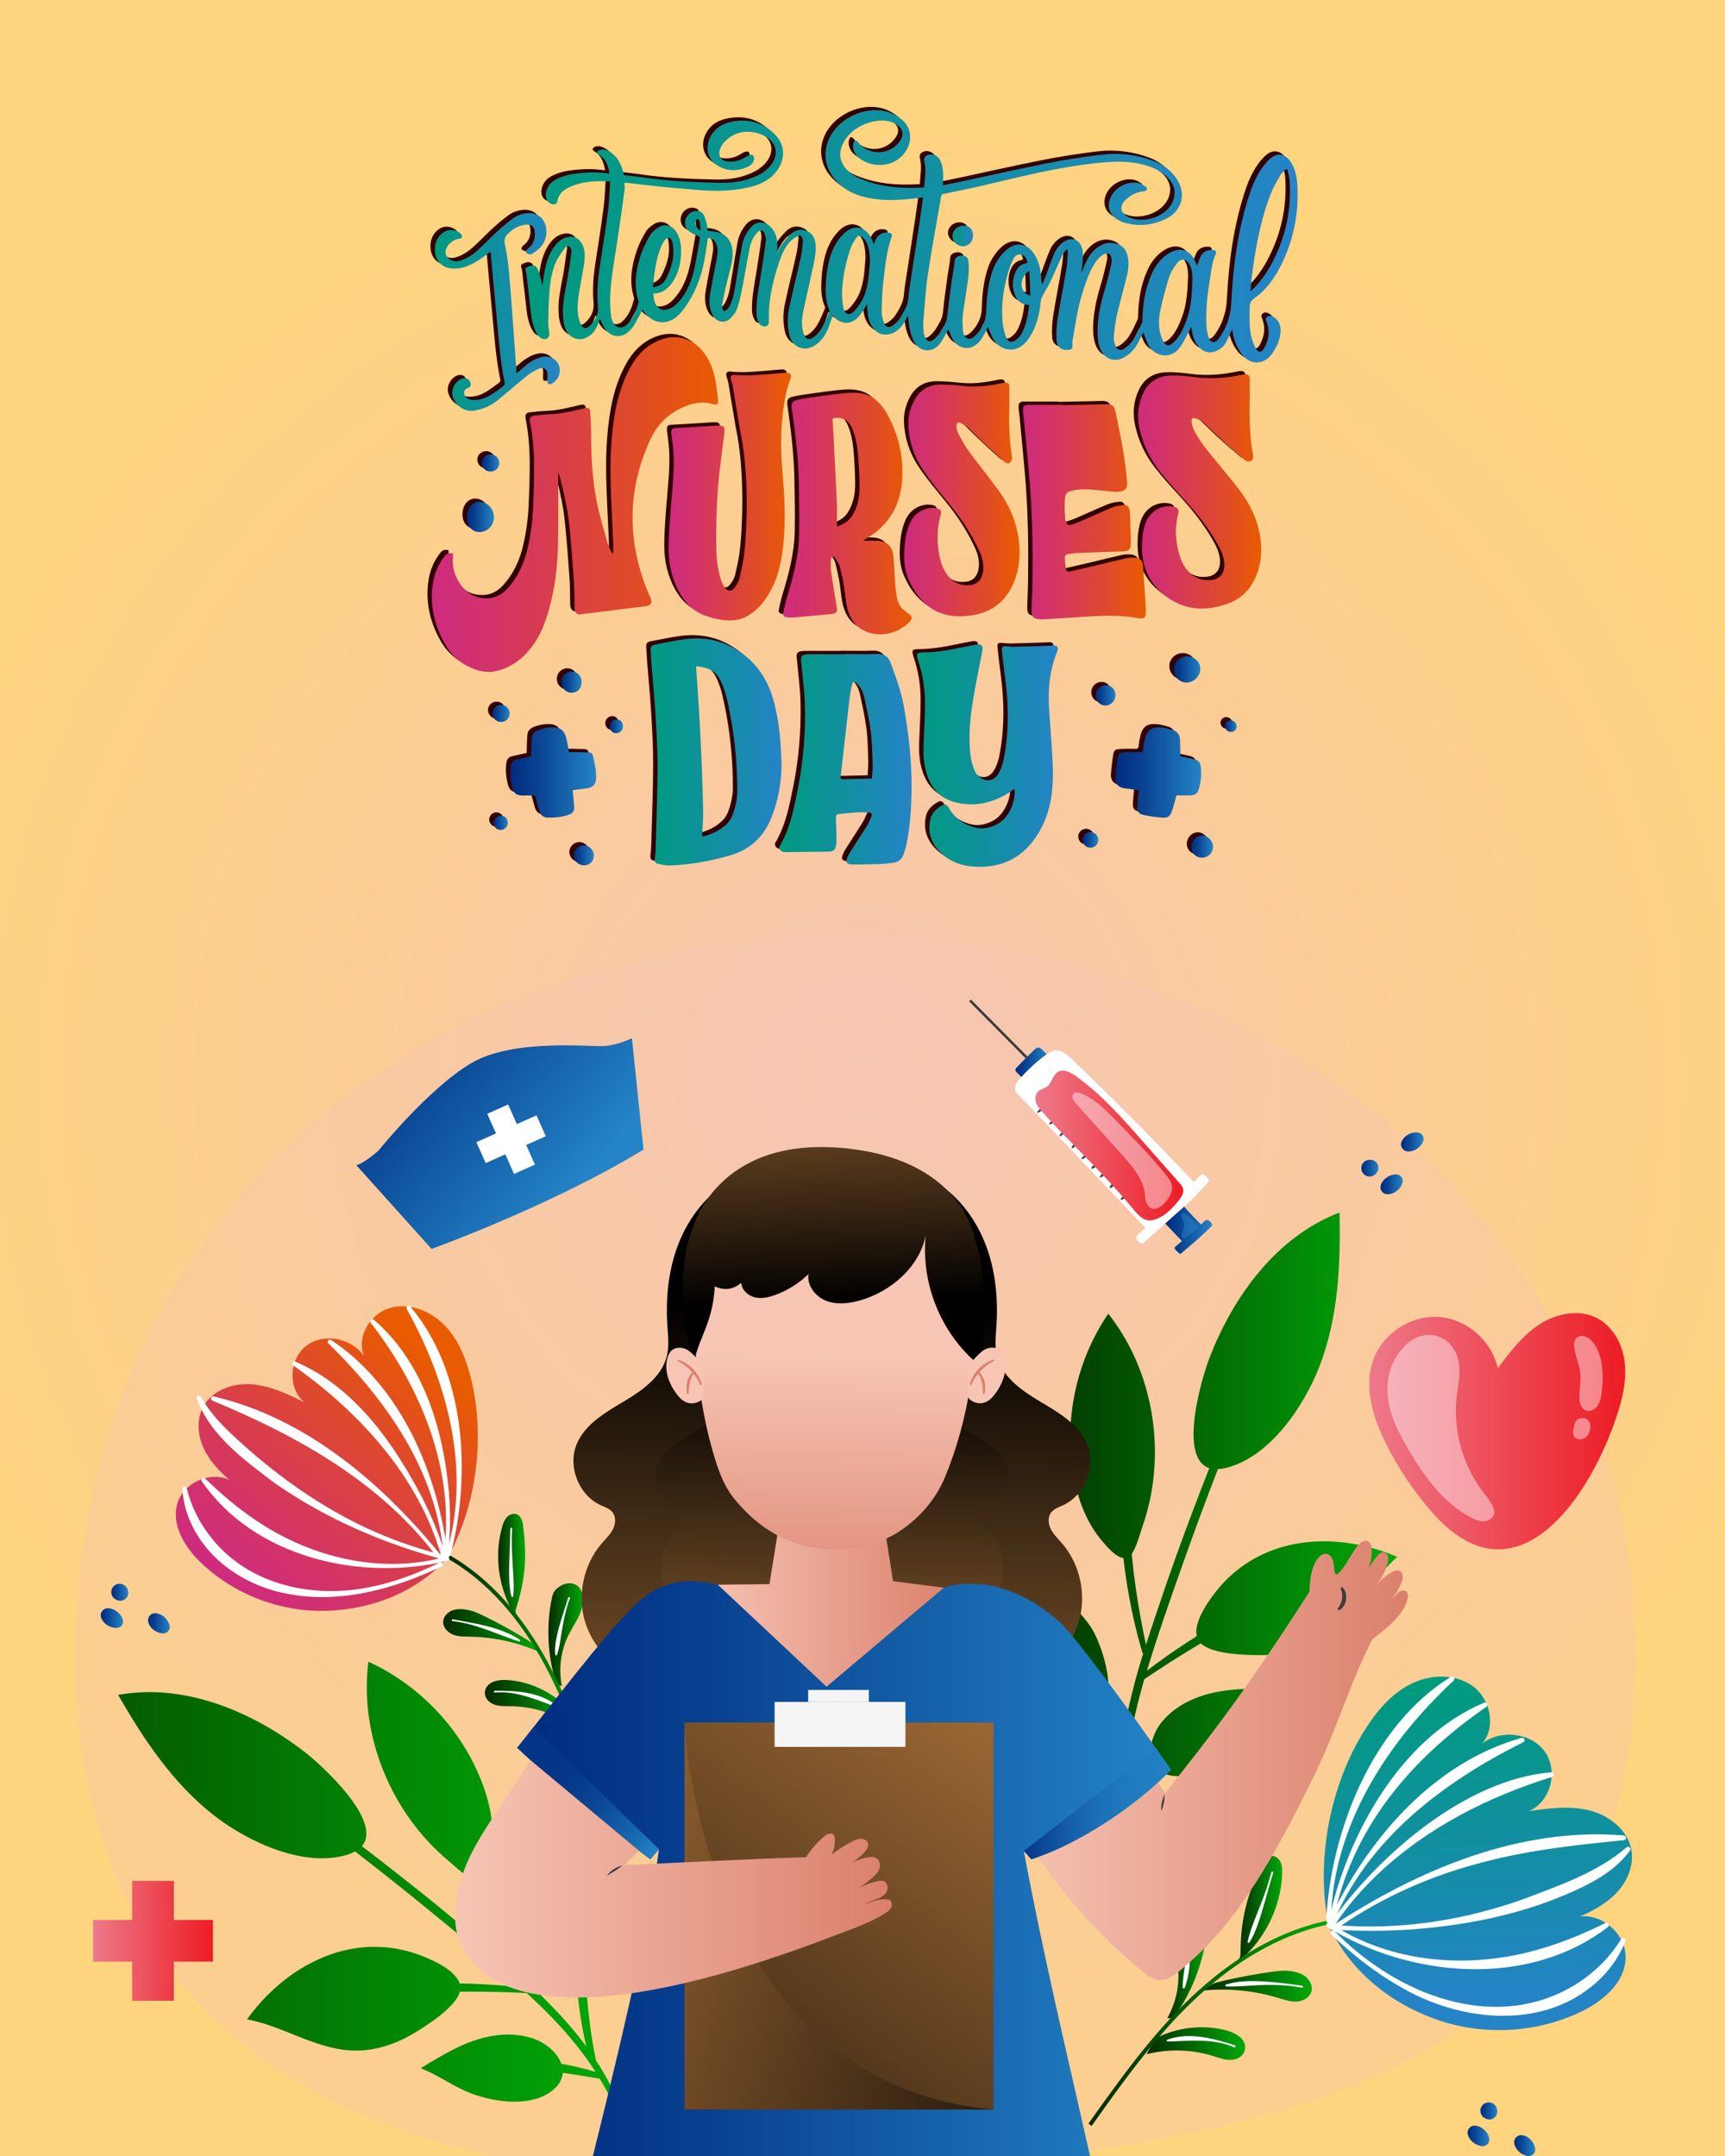 <?xml version="1.0" encoding="UTF-8"?><svg xmlns="http://www.w3.org/2000/svg" width="440" height="550" xmlns:xlink="http://www.w3.org/1999/xlink" viewBox="0 0 440 550"><rect x="0" y="0" width="440" height="550" fill="#808080" stroke="none"/><defs><radialGradient id="uuid-2391c508-f7fa-4147-a5b1-7110fdfc7838" cx="220" cy="275" fx="220" fy="275" r="249.02" gradientUnits="userSpaceOnUse"><stop offset="0" stop-color="#f7c5b4"/><stop offset=".51" stop-color="#fbcd96"/><stop offset="1" stop-color="#ffd47f"/></radialGradient><linearGradient id="uuid-eb708cf9-c0f2-400b-be11-5a37bd42a3de" x1="127.06" y1="399.29" x2="133.94" y2="399.29" gradientUnits="userSpaceOnUse"><stop offset="0" stop-color="#042a00"/><stop offset="1" stop-color="#00a909"/></linearGradient><linearGradient id="uuid-314a226d-d604-432b-b4ae-5c0216eeaa88" x1="113.03" y1="415.97" x2="137.59" y2="415.97" xlink:href="#uuid-eb708cf9-c0f2-400b-be11-5a37bd42a3de"/><linearGradient id="uuid-16d49925-2833-4066-a147-1e8e4c901ac0" x1="139.87" y1="417" x2="148.7" y2="417" xlink:href="#uuid-eb708cf9-c0f2-400b-be11-5a37bd42a3de"/><linearGradient id="uuid-0b1d82fa-bb83-47cd-a17d-731cc805b2ef" x1="123.67" y1="434.31" x2="145.95" y2="434.31" xlink:href="#uuid-eb708cf9-c0f2-400b-be11-5a37bd42a3de"/><linearGradient id="uuid-02ead07d-6965-445e-848b-7d135c6a1c32" x1="113.48" y1="428" x2="153.35" y2="428" xlink:href="#uuid-eb708cf9-c0f2-400b-be11-5a37bd42a3de"/><linearGradient id="uuid-59e3a68e-9ebb-48cd-be0e-b638ff80c6c9" x1="60.14" y1="404.88" x2="110.02" y2="346.18" gradientUnits="userSpaceOnUse"><stop offset="0" stop-color="#ce2b7f"/><stop offset=".22" stop-color="#d33367"/><stop offset=".69" stop-color="#df4a2a"/><stop offset="1" stop-color="#e95b00"/></linearGradient><linearGradient id="uuid-3bda401a-9027-4991-b228-286d4c68c843" x1="315.8" y1="486.95" x2="327.07" y2="486.95" xlink:href="#uuid-eb708cf9-c0f2-400b-be11-5a37bd42a3de"/><linearGradient id="uuid-d03b9f86-6e9d-438b-8475-bb9eee12c55e" x1="306.56" y1="506.65" x2="334.62" y2="506.65" xlink:href="#uuid-eb708cf9-c0f2-400b-be11-5a37bd42a3de"/><linearGradient id="uuid-c708dadc-cd44-4793-bec7-733933357182" x1="297.74" y1="500.9" x2="307.95" y2="500.9" xlink:href="#uuid-eb708cf9-c0f2-400b-be11-5a37bd42a3de"/><linearGradient id="uuid-0323b9ef-48e6-43ec-8311-f54a6e250bf7" x1="291.7" y1="521.32" x2="317.6" y2="521.32" xlink:href="#uuid-eb708cf9-c0f2-400b-be11-5a37bd42a3de"/><linearGradient id="uuid-eb3e8077-1051-48bd-bace-43d0010985d5" x1="277.63" y1="516.05" x2="339.58" y2="516.05" xlink:href="#uuid-eb708cf9-c0f2-400b-be11-5a37bd42a3de"/><linearGradient id="uuid-f7f53079-6c66-4d04-9f43-3f154921a318" x1="376.18" y1="430.72" x2="377.52" y2="509.31" gradientUnits="userSpaceOnUse"><stop offset="0" stop-color="#009a7f"/><stop offset=".56" stop-color="#138ea5"/><stop offset="1" stop-color="#2484c6"/></linearGradient><linearGradient id="uuid-8d52d746-7d41-4360-b1a8-f712032a6488" x1="30.12" y1="480.03" x2="157.47" y2="480.03" gradientUnits="userSpaceOnUse"><stop offset="0" stop-color="#045c00"/><stop offset="1" stop-color="#00a909"/></linearGradient><linearGradient id="uuid-1558cdf4-24ed-4a87-8e98-7bc719b6b5c7" x1="256.33" y1="386.18" x2="356.4" y2="386.18" xlink:href="#uuid-eb708cf9-c0f2-400b-be11-5a37bd42a3de"/><linearGradient id="uuid-5f4d23e7-dc57-4454-8bf6-bb5e0fb4635a" x1="210.05" y1="465.37" x2="213.13" y2="333.57" gradientUnits="userSpaceOnUse"><stop offset="0" stop-color="#963"/><stop offset="1" stop-color="#000"/></linearGradient><linearGradient id="uuid-e780dc9e-43f5-4b1a-b331-fd3f8850f74c" x1="211.61" y1="439.91" x2="212.48" y2="349.79" xlink:href="#uuid-5f4d23e7-dc57-4454-8bf6-bb5e0fb4635a"/><linearGradient id="uuid-fc1d8bcb-2437-4da3-981e-740431879cd2" x1="255.88" y1="449.09" x2="359.13" y2="449.09" gradientUnits="userSpaceOnUse"><stop offset="0" stop-color="#f7c5b4"/><stop offset="1" stop-color="#da806c"/></linearGradient><linearGradient id="uuid-53bb6d67-590f-4928-ba7f-287d30e385f4" x1="177.7" y1="407.81" x2="243.97" y2="407.81" xlink:href="#uuid-fc1d8bcb-2437-4da3-981e-740431879cd2"/><linearGradient id="uuid-746e8f79-076d-402f-80a4-0fd47c5950f2" x1="212.61" y1="346.16" x2="211.89" y2="417.8" xlink:href="#uuid-fc1d8bcb-2437-4da3-981e-740431879cd2"/><linearGradient id="uuid-0e5e5323-3019-4630-a209-350c9c96dd07" x1="131.93" y1="476.7" x2="298.7" y2="476.7" gradientUnits="userSpaceOnUse"><stop offset="0" stop-color="#002b7f"/><stop offset=".31" stop-color="#094291"/><stop offset=".95" stop-color="#217fc2"/><stop offset="1" stop-color="#2484c6"/></linearGradient><linearGradient id="uuid-32365835-abb7-4a80-94e4-1d24a230295f" x1="140.75" y1="449.51" x2="168.1" y2="470.91" gradientUnits="userSpaceOnUse"><stop offset="0" stop-color="#043587"/><stop offset=".22" stop-color="#05398a"/><stop offset=".46" stop-color="#0b4795"/><stop offset=".72" stop-color="#145ea7"/><stop offset=".98" stop-color="#217dc1"/><stop offset="1" stop-color="#2280c3"/></linearGradient><linearGradient id="uuid-92827cee-597b-48b7-8b97-987add4637b0" x1="261.15" y1="460.15" x2="298.7" y2="460.15" gradientUnits="userSpaceOnUse"><stop offset="0" stop-color="#043587"/><stop offset=".11" stop-color="#0a4694"/><stop offset=".32" stop-color="#155fa9"/><stop offset=".53" stop-color="#1c71b7"/><stop offset=".75" stop-color="#207cc0"/><stop offset="1" stop-color="#2280c3"/></linearGradient><linearGradient id="uuid-67d3e93b-5e0e-46f7-8386-f7b8f3ccde8d" x1="209.96" y1="255.78" x2="212.67" y2="332.14" gradientUnits="userSpaceOnUse"><stop offset="0" stop-color="#963"/><stop offset=".14" stop-color="#8b5d2e"/><stop offset=".39" stop-color="#684522"/><stop offset=".73" stop-color="#312010"/><stop offset="1" stop-color="#000"/></linearGradient><linearGradient id="uuid-8445bbb5-08b9-476d-ab3d-7498b37ef063" x1="248.78" y1="439.37" x2="134.3" y2="602.01" gradientUnits="userSpaceOnUse"><stop offset="0" stop-color="#963"/><stop offset="1" stop-color="#000"/></linearGradient><linearGradient id="uuid-9fe900f2-d0ef-4769-97f3-910d9f68c9f1" x1="174.59" y1="488.77" x2="253.42" y2="488.77" gradientUnits="userSpaceOnUse"><stop offset="0" stop-color="#963"/><stop offset="1" stop-color="#000"/></linearGradient><linearGradient id="uuid-45b2e34d-f840-4bbd-be2d-e8b6693482f7" x1="116.14" y1="479.33" x2="227.5" y2="479.33" xlink:href="#uuid-fc1d8bcb-2437-4da3-981e-740431879cd2"/><linearGradient id="uuid-f0ad2260-6aa7-479e-9094-8d4214c61dd0" x1="349.26" y1="365.11" x2="414.56" y2="365.11" gradientUnits="userSpaceOnUse"><stop offset="0" stop-color="#ee7989"/><stop offset="1" stop-color="#ed1c24"/></linearGradient><linearGradient id="uuid-cc2077e3-c785-4955-a089-6cbbdcd99dea" x1="259" y1="271.27" x2="267.47" y2="271.27" xlink:href="#uuid-0e5e5323-3019-4630-a209-350c9c96dd07"/><linearGradient id="uuid-022d81ed-3089-4f03-b1e6-56fea3471493" x1="297.22" y1="313.84" x2="309.18" y2="313.84" xlink:href="#uuid-0e5e5323-3019-4630-a209-350c9c96dd07"/><linearGradient id="uuid-37abc185-666a-4a93-9adc-cf3df8d60881" x1="264.08" y1="292.23" x2="301.82" y2="292.23" xlink:href="#uuid-f0ad2260-6aa7-479e-9094-8d4214c61dd0"/><linearGradient id="uuid-52a314a2-7c98-4ab2-9908-724aed9e3e6e" x1="91.53" y1="255.57" x2="148.15" y2="301.99" xlink:href="#uuid-0e5e5323-3019-4630-a209-350c9c96dd07"/><linearGradient id="uuid-fa5f158f-b5a5-4eb4-abab-cafe16160e01" x1="23.74" y1="495.11" x2="54.32" y2="495.11" xlink:href="#uuid-f0ad2260-6aa7-479e-9094-8d4214c61dd0"/><linearGradient id="uuid-cec1cc28-03ee-412c-85d1-2b0d2bca647e" x1="37.75" y1="414.12" x2="43.28" y2="414.12" xlink:href="#uuid-0e5e5323-3019-4630-a209-350c9c96dd07"/><linearGradient id="uuid-f1f83a89-cfd2-4ef1-a71a-72234f51626e" x1="28.39" y1="406.19" x2="32.72" y2="406.19" xlink:href="#uuid-0e5e5323-3019-4630-a209-350c9c96dd07"/><linearGradient id="uuid-ac83312f-1989-4a6e-8733-8568c1aa38af" x1="25.69" y1="412.79" x2="31.41" y2="412.79" xlink:href="#uuid-0e5e5323-3019-4630-a209-350c9c96dd07"/><linearGradient id="uuid-2ce22f66-2afa-4756-9880-74868ea4ee3e" x1="357.37" y1="291.31" x2="363.11" y2="291.31" xlink:href="#uuid-0e5e5323-3019-4630-a209-350c9c96dd07"/><linearGradient id="uuid-1d0a5ebe-5363-462c-84bb-3e1e907ff2bd" x1="347.23" y1="298" x2="351.62" y2="298" xlink:href="#uuid-0e5e5323-3019-4630-a209-350c9c96dd07"/><linearGradient id="uuid-75ded10a-11c1-4924-a9c7-064bdfe9519a" x1="352.11" y1="302.13" x2="357.81" y2="302.13" xlink:href="#uuid-0e5e5323-3019-4630-a209-350c9c96dd07"/><linearGradient id="uuid-7fa69de1-e745-4af6-9d4f-918c64b344cb" x1="386.22" y1="547.33" x2="391.59" y2="547.33" xlink:href="#uuid-0e5e5323-3019-4630-a209-350c9c96dd07"/><linearGradient id="uuid-3ea5f8c7-84a2-4d9b-ba14-6a0d6d5ec963" x1="377.6" y1="538.49" x2="381.91" y2="538.49" xlink:href="#uuid-0e5e5323-3019-4630-a209-350c9c96dd07"/><linearGradient id="uuid-c7095647-ecb9-4949-b6a4-94f536984d31" x1="374.35" y1="544.86" x2="379.91" y2="544.86" xlink:href="#uuid-0e5e5323-3019-4630-a209-350c9c96dd07"/><linearGradient id="uuid-9799c747-f9a9-4be8-8d09-c1c361476a7c" x1="233.87" y1="192.75" x2="269.82" y2="192.75" xlink:href="#uuid-f7f53079-6c66-4d04-9f43-3f154921a318"/><linearGradient id="uuid-b0c98517-532f-4675-8c97-287f209bc114" x1="165.94" y1="191.82" x2="199.35" y2="191.82" xlink:href="#uuid-f7f53079-6c66-4d04-9f43-3f154921a318"/><linearGradient id="uuid-e1d2a23b-c556-41d6-abeb-130ef944ace6" x1="198.78" y1="193.69" x2="232.52" y2="193.69" xlink:href="#uuid-f7f53079-6c66-4d04-9f43-3f154921a318"/><linearGradient id="uuid-c4bf4a31-994f-49af-bf30-1a17e4f67e30" x1="110.16" y1="128.73" x2="183.19" y2="128.73" xlink:href="#uuid-59e3a68e-9ebb-48cd-be0e-b638ff80c6c9"/><linearGradient id="uuid-588b5a9d-5441-4975-998a-84e98853a0a6" x1="199.77" y1="131.02" x2="232.54" y2="131.02" xlink:href="#uuid-59e3a68e-9ebb-48cd-be0e-b638ff80c6c9"/><linearGradient id="uuid-058f3de7-c7a7-4c50-91e6-b10d39591796" x1="260.93" y1="130.56" x2="292.3" y2="130.56" xlink:href="#uuid-59e3a68e-9ebb-48cd-be0e-b638ff80c6c9"/><linearGradient id="uuid-4ee3c728-cfe1-4992-84fc-68762728d7ff" x1="290.27" y1="125.36" x2="321.69" y2="125.36" xlink:href="#uuid-59e3a68e-9ebb-48cd-be0e-b638ff80c6c9"/><linearGradient id="uuid-71b2e3b3-16a8-4d92-a1b2-8758ee15ebef" x1="170.56" y1="126.66" x2="201.77" y2="126.66" xlink:href="#uuid-59e3a68e-9ebb-48cd-be0e-b638ff80c6c9"/><linearGradient id="uuid-82d190a5-6de9-4181-96d2-3567f925c093" x1="230.62" y1="127.43" x2="260.07" y2="127.43" xlink:href="#uuid-59e3a68e-9ebb-48cd-be0e-b638ff80c6c9"/><linearGradient id="uuid-8961738c-7036-4c42-9a90-8f90d6808987" x1="133.97" y1="60.26" x2="330.96" y2="60.26" xlink:href="#uuid-f7f53079-6c66-4d04-9f43-3f154921a318"/><linearGradient id="uuid-008a473e-eff5-4f8d-8041-196e0ce0fec9" x1="110.93" y1="79.57" x2="142.78" y2="79.57" xlink:href="#uuid-f7f53079-6c66-4d04-9f43-3f154921a318"/><linearGradient id="uuid-ca4e21c4-9051-46aa-b9be-f07f9242dbdf" x1="242.93" y1="60.18" x2="248.2" y2="60.18" xlink:href="#uuid-f7f53079-6c66-4d04-9f43-3f154921a318"/><linearGradient id="uuid-0a6a4ad4-f23e-4b3d-a11d-9dd12e88bc22" x1="130.17" y1="197.07" x2="152.09" y2="197.07" xlink:href="#uuid-0e5e5323-3019-4630-a209-350c9c96dd07"/><linearGradient id="uuid-26093b9d-92f6-4ee3-803a-4c14b03224ea" x1="284.48" y1="197.08" x2="306.38" y2="197.08" xlink:href="#uuid-0e5e5323-3019-4630-a209-350c9c96dd07"/><linearGradient id="uuid-d5743b05-d6de-458d-866c-d09881b88e65" x1="119.08" y1="131.87" x2="126" y2="131.87" xlink:href="#uuid-0e5e5323-3019-4630-a209-350c9c96dd07"/><linearGradient id="uuid-dcdff714-cb6a-4a20-8e90-5d5f898094ca" x1="299.39" y1="170.79" x2="306.17" y2="170.79" xlink:href="#uuid-0e5e5323-3019-4630-a209-350c9c96dd07"/><linearGradient id="uuid-b3ab0475-cd9c-45b8-8c69-a89f6546cbc9" x1="303.84" y1="215.98" x2="309.41" y2="215.98" xlink:href="#uuid-0e5e5323-3019-4630-a209-350c9c96dd07"/><linearGradient id="uuid-f64a1100-a7a9-411f-b40e-80e83993a8b8" x1="143.15" y1="174.02" x2="148.37" y2="174.02" xlink:href="#uuid-0e5e5323-3019-4630-a209-350c9c96dd07"/><linearGradient id="uuid-ded1e085-b802-4a8e-b8e5-395f0bb50dbe" x1="146.35" y1="218.21" x2="151.48" y2="218.21" xlink:href="#uuid-0e5e5323-3019-4630-a209-350c9c96dd07"/><linearGradient id="uuid-a78d61af-0505-4851-8b1f-f0db20a7df8a" x1="279.47" y1="177.39" x2="284.53" y2="177.39" xlink:href="#uuid-0e5e5323-3019-4630-a209-350c9c96dd07"/><linearGradient id="uuid-de1d6290-5376-414f-a80d-b0f5dc876612" x1="122.87" y1="118.12" x2="127.35" y2="118.12" xlink:href="#uuid-0e5e5323-3019-4630-a209-350c9c96dd07"/><linearGradient id="uuid-e8d7e7b1-30de-4602-a2f0-5e2d6ee51942" x1="125.59" y1="182" x2="130" y2="182" xlink:href="#uuid-0e5e5323-3019-4630-a209-350c9c96dd07"/><linearGradient id="uuid-6bf5d004-c514-4f0d-b2b4-3cf9a4f5cbbc" x1="276.16" y1="214.25" x2="280.14" y2="214.25" xlink:href="#uuid-0e5e5323-3019-4630-a209-350c9c96dd07"/><linearGradient id="uuid-540c808c-b856-4dee-bb75-fb64b1bd149d" x1="125.9" y1="209.9" x2="129.54" y2="209.9" xlink:href="#uuid-0e5e5323-3019-4630-a209-350c9c96dd07"/><linearGradient id="uuid-1124f0d2-f900-4276-bbb3-dcd5c14e9e7f" x1="155.51" y1="185.29" x2="158.91" y2="185.29" xlink:href="#uuid-0e5e5323-3019-4630-a209-350c9c96dd07"/><linearGradient id="uuid-80b89510-40a4-43fc-864f-bfae1f3d9182" x1="312.45" y1="185.25" x2="315.44" y2="185.25" xlink:href="#uuid-0e5e5323-3019-4630-a209-350c9c96dd07"/></defs><g style="isolation:isolate;"><g id="uuid-ae3693cb-5fe9-42fa-8d05-c7aff4d8ae9d"><rect width="440" height="550" style="fill:url(#uuid-2391c508-f7fa-4147-a5b1-7110fdfc7838); stroke-width:0px;"/><path d="M417.11,422.72c0,109.89-94.75,123.86-198.98,132.18-104.52,8.35-198.98-22.29-198.98-132.18s86.61-183.66,196.5-183.66,201.46,73.77,201.46,183.66Z" style="fill:#f7c5b4; opacity:.33; stroke-width:0px;"/><path d="M131.57,412.41c-4.33-6.65-5.64-15.19-3.5-22.83.25-.91.57-1.83,1.21-2.52.64-.69,1.67-1.1,2.55-.75,1.14.46,1.49,1.89,1.64,3.11,1.13,9.37.12,14.76-1.96,21.42" style="fill:url(#uuid-eb708cf9-c0f2-400b-be11-5a37bd42a3de); stroke-width:0px;"/><path d="M135.56,419.08c-1.1-1.04-12.85-7.67-15.65-8.27-1.39-.3-2.86-.5-4.23-.1-1.37.41-2.59,1.58-2.64,3.01-.05,1.48,1.18,2.76,2.56,3.29,1.39.53,2.92.49,4.4.52,6.05.11,12.07,1.45,17.59,3.91" style="fill:url(#uuid-314a226d-d604-432b-b4ae-5c0216eeaa88); stroke-width:0px;"/><path d="M141.99,429.74c-2.33-7.13-2.75-14.88-1.19-22.21.31-1.44.85-2.09,2.08-2.9,1.74-1.14,4.21-1.01,5.19.83.98,1.83.7,4.11-.07,6.04s-2,3.64-2.93,5.5c-2.02,4.01-2.64,8.72-1.74,13.12" style="fill:url(#uuid-16d49925-2833-4066-a147-1e8e4c901ac0); stroke-width:0px;"/><path d="M144.5,435.52c-3.95-4.04-9.42-6.56-15.06-6.94-1.28-.09-2.78.04-3.93.59s-1.92,1.63-1.83,2.9c.09,1.35,1.28,2.41,2.57,2.83,1.29.42,2.67.34,4.02.36,5.54.06,11.05,1.75,15.67,4.81-.2-.14-.41-.27-.61-.41" style="fill:url(#uuid-0b1d82fa-bb83-47cd-a17d-731cc805b2ef); stroke-width:0px;"/><path d="M113.72,396.76c11.08,6.11,19.48,16.29,25.5,27.42,6.02,11.13,9.85,23.28,13.65,35.35" style="fill:none; stroke:url(#uuid-02ead07d-6965-445e-848b-7d135c6a1c32); stroke-miterlimit:10;"/><path d="M115.51,413.09c5.83,1.11,12.06,1.9,17.12,5.24.21.14.04.5-.2.42-5.66-1.8-11.01-4.57-16.99-5.2-.3-.03-.24-.52.07-.46h0Z" style="fill:#fff; stroke-width:0px;"/><path d="M126.21,431.31c5.29-.02,11.18.25,15.54,3.6.2.16.01.49-.22.41-4.95-1.79-9.9-4.04-15.29-3.54-.31.03-.34-.46-.02-.46h0Z" style="fill:#fff; stroke-width:0px;"/><path d="M130.64,389.98c-.27,4.31.12,8.61.35,12.91.07,1.43.09,2.87-.08,4.32-.01.13-.13.22-.26.21-.1-.01-.18-.08-.2-.18-.36-1.42-.49-2.86-.55-4.3-.12-2.5.08-6.12.16-8.65.02-1.44.1-2.88.11-4.32,0-.31.49-.3.46.02h0Z" style="fill:#fff; stroke-width:0px;"/><path d="M145.38,407.71c-1.3,3.34-1.9,7.27-2.46,10.81-.21,1.21-.43,2.42-.84,3.61-.04.12-.18.19-.3.15-.09-.03-.15-.11-.16-.2-.12-1.27.01-2.52.23-3.75.68-3.68,2-7.21,3.09-10.77.09-.29.55-.14.44.15h0Z" style="fill:#fff; stroke-width:0px;"/><path d="M114,397.62c-7.94,8.58-18.97,12.91-30.66,13.3-11.69.38-23.46-4.09-31.94-12.13-4.18-3.96-7.76-9.67-6.17-15.2,1.53-5.3,8.25-8.38,13.26-6.07-2.68-2.34-5.18-5.02-6.63-8.27-1.45-3.25-1.73-7.17-.06-10.32,2.24-4.23,7.49-6.13,12.26-5.8,4.77.33,9.21,2.46,13.51,4.55-4.26-3.56-3.79-11.15.67-14.45,4.46-3.3,11.53-1.84,14.64,2.75-2.03-4.72,1.36-10.6,6.24-12.19,4.88-1.59,10.43.45,14.07,4.08,3.64,3.63,5.63,8.59,6.9,13.58,3.77,14.88,1.53,32.86-6.08,46.19" style="fill:url(#uuid-59e3a68e-9ebb-48cd-be0e-b638ff80c6c9); stroke-width:0px;"/><path d="M112.7,399.57c-12.04,5.72-25.55,9.54-38.97,7.09-10.09-1.74-19.77-7.74-24.5-17.03-1.55-3.06-2.54-6.44-2.71-9.86-.01-.31.22-.57.53-.58.27-.01.51.17.57.43,1.55,6.33,5,11.93,9.63,16.31,9.59,8.98,23.66,11.51,36.35,9.09,6.47-1.21,12.72-3.5,18.62-6.45.61-.32,1.18.67.48,1h0Z" style="fill:#fff; stroke-width:0px;"/><path d="M114.14,398.16c-22.11,5.41-49.29-.81-62.69-20.32-.34-.54.38-1.17.86-.7,4.08,3.99,8.36,7.62,13.03,10.75,13.98,9.46,32.01,13.85,48.52,9.2.68-.2,1.02.88.28,1.07h0Z" style="fill:#fff; stroke-width:0px;"/><path d="M113.84,398.04c-15.64-4.07-30.74-10.57-44-19.87-7.67-5.82-16.26-12-19.65-21.42-.2-.62.69-1.04,1.02-.45,3.14,5.49,7.87,9.68,12.66,13.89,9.63,8.37,20.31,15.59,32.03,20.71,5.88,2.53,11.97,4.59,18.21,6.05.66.14.51,1.26-.26,1.08h0Z" style="fill:#fff; stroke-width:0px;"/><path d="M112.24,398.26c-14.33-19.72-36-31.81-58.1-40.97-.58-.24-.32-1.21.34-1.06,23.9,5.56,43.62,22.63,58.64,41.35.43.56-.42,1.28-.88.67h0Z" style="fill:#fff; stroke-width:0px;"/><path d="M112.71,397.46c-5.71-20.51-20.81-37.07-37.9-49.12-.53-.34-.07-1.24.52-.98,15.06,6.42,25.13,20.81,32.45,34.88,2.42,4.79,4.45,9.77,5.99,14.92.2.69-.87,1.03-1.07.3h0Z" style="fill:#fff; stroke-width:0px;"/><path d="M113.19,397.32c-1.58-21.58-14.41-39.93-29.45-54.64-.46-.44.16-1.23.7-.86,18.19,12.12,27.28,34.37,29.86,55.4.07.71-1.03.86-1.1.11h0Z" style="fill:#fff; stroke-width:0px;"/><path d="M113.17,396.69c3.03-21.38-5.65-42.56-18.61-59.25-.4-.49.31-1.2.8-.77,12.58,10.8,17.72,27.92,19.14,43.93.45,5.4.37,10.84-.23,16.23-.09.71-1.2.61-1.1-.14h0Z" style="fill:#fff; stroke-width:0px;"/><path d="M113.82,396.44c6.45-21.1.4-43.72-10.06-62.49-.32-.55.49-1.14.91-.64,14.14,16.79,15.63,42.94,10.22,63.43-.2.68-1.28.41-1.06-.31h0Z" style="fill:#fff; stroke-width:0px;"/><path d="M315.8,500.48c6.7-5.42,10.91-13.8,11.25-22.41.04-1.02.02-2.08-.4-3.01-.43-.93-1.36-1.69-2.38-1.62-1.33.09-2.17,1.45-2.73,2.66-4.3,9.3-5.06,15.2-5.14,22.79" style="fill:url(#uuid-3bda401a-9027-4991-b228-286d4c68c843); stroke-width:0px;"/><path d="M309.45,506.04c1.48-.71,15.84-3.62,18.93-3.3,1.54.16,3.13.44,4.4,1.32,1.27.88,2.15,2.51,1.72,3.99-.44,1.55-2.14,2.46-3.75,2.55-1.61.09-3.18-.47-4.72-.93-6.28-1.91-12.95-2.54-19.48-1.85" style="fill:url(#uuid-d03b9f86-6e9d-438b-8475-bb9eee12c55e); stroke-width:0px;"/><path d="M299.25,514.9c4.79-6.58,7.82-14.45,8.66-22.55.17-1.59-.18-2.45-1.18-3.7-1.41-1.76-4.01-2.45-5.64-.88-1.63,1.57-2.1,4.01-1.94,6.26.16,2.25.85,4.43,1.19,6.66.75,4.82-.18,9.89-2.59,14.13" style="fill:url(#uuid-c708dadc-cd44-4793-bec7-733933357182); stroke-width:0px;"/><path d="M294.71,520.03c5.43-2.85,11.93-3.63,17.88-2.13,1.35.34,2.86.97,3.87,1.92,1.01.95,1.44,2.32.92,3.61-.55,1.36-2.13,2.06-3.6,2.06-1.47,0-2.87-.54-4.28-.98-5.74-1.79-12-1.89-17.8-.28.25-.07.51-.15.76-.22" style="fill:url(#uuid-0323b9ef-48e6-43ec-8311-f54a6e250bf7); stroke-width:0px;"/><path d="M339.48,490.29c-13.49,2.61-25.57,10.3-35.51,19.79-9.94,9.49-17.97,20.75-25.93,31.95" style="fill:none; stroke:url(#uuid-eb3e8077-1051-48bd-bace-43d0010985d5); stroke-miterlimit:10;"/><path d="M332.08,507.06c-4.76-.94-9.64-.77-14.45-.44-1.6.1-3.2.2-4.84.13-.14,0-.25-.12-.25-.27,0-.11.08-.2.18-.23,3.15-.97,6.48-.95,9.73-.77,3.26.22,6.49.61,9.7,1.09.33.04.25.56-.08.5h0Z" style="fill:#fff; stroke-width:0px;"/><path d="M314.83,522.27c-5.41-2.33-11.27-1.64-16.98-1.46-.27,0-.35-.4-.1-.5,5.62-2.01,11.81-.3,17.26,1.48.31.11.13.6-.18.47h0Z" style="fill:#fff; stroke-width:0px;"/><path d="M324.76,477.76c-1.42,4.47-2.46,9.07-4.05,13.49-.54,1.47-1.16,2.92-2,4.26-.08.12-.23.16-.35.08-.09-.06-.13-.17-.11-.27.65-3.08,1.94-5.92,3.06-8.84,1.17-2.89,2.19-5.85,2.98-8.87.08-.32.59-.18.49.14h0Z" style="fill:#fff; stroke-width:0px;"/><path d="M303.61,491c-.18,5.36.51,10.99-1.43,16.11-.1.25-.5.17-.5-.1-.05-2.36.62-5.63.94-7.98.4-2.65.59-5.34.48-8.02-.02-.33.51-.35.5,0h0Z" style="fill:#fff; stroke-width:0px;"/><path d="M338.9,491.09c5.34,11.52,15.28,19.69,27.22,23.99,11.94,4.3,25.6,3.63,37.06-1.84,5.64-2.69,11.25-7.39,11.46-13.64.2-5.99-5.71-11.41-11.66-10.71,3.55-1.52,7.03-3.45,9.62-6.32,2.59-2.87,4.19-6.83,3.52-10.64-.9-5.11-5.68-8.84-10.72-10.09-5.04-1.26-10.33-.54-15.48.18,5.59-2.25,7.64-10.25,4.14-15.15-3.5-4.9-11.29-5.76-16.04-2.06,3.68-4.19,2.14-11.4-2.37-14.68-4.51-3.28-10.92-3.02-15.89-.49-4.97,2.53-8.7,6.99-11.67,11.72-8.87,14.11-12.58,33.43-9.18,49.75" style="fill:url(#uuid-f7f53079-6c66-4d04-9f43-3f154921a318); stroke-width:0px;"/><path d="M340.42,492.66c14.58,14.91,37.56,25.07,57.66,15.66,6.26-2.96,11.69-7.6,15.41-13.62.17-.29.55-.38.83-.2.25.15.35.46.25.73-1.33,3.48-3.48,6.63-6.1,9.28-13.74,13.75-36.05,11.47-51.59,2.15-6.33-3.6-12.01-8.18-17.3-13.13-.55-.54.23-1.43.83-.87h0Z" style="fill:#fff; stroke-width:0px;"/><path d="M339.23,490.58c15.5,10.33,35.59,11.82,53.2,6.73,5.87-1.66,11.5-3.99,17.06-6.74.6-.32,1.23.57.65,1.01-20.38,15.67-50.53,13-71.56,0-.65-.42-.04-1.46.65-1.01h0Z" style="fill:#fff; stroke-width:0px;"/><path d="M340.59,491.08c16.37,1.4,32.96-1.18,48.37-6.75,9-3.42,18.57-6.72,25.9-13.05.5-.49,1.34.24.9.8-4.03,5.54-10.44,8.72-16.56,11.31-12.29,5.21-25.56,7.78-38.81,8.79-6.62.49-13.26.47-19.89.1-.76-.06-.75-1.25.09-1.2h0Z" style="fill:#fff; stroke-width:0px;"/><path d="M339.82,491.34c21.78-14.32,47.86-25.36,74.41-23.1.68.08.73,1.13,0,1.2-13.01,1.26-25.88,2.7-38.46,6.29-12.55,3.47-24.6,9.04-35.26,16.6-.62.45-1.37-.53-.69-.99h0Z" style="fill:#fff; stroke-width:0px;"/><path d="M339.28,490.69c12.17-17.3,34.54-36.79,56.37-38.57.69-.04.91.98.21,1.19-16.38,5.07-32.01,13.01-44.52,24.89-4.14,3.98-7.95,8.34-11.06,13.17-.41.66-1.47.01-1-.67h0Z" style="fill:#fff; stroke-width:0px;"/><path d="M338.74,490.56c9.69-20.85,26.53-40.8,49.38-47.23.67-.17,1.07.79.43,1.12-20.49,10.18-39.83,24.8-48.71,46.59-.29.71-1.44.27-1.1-.48h0Z" style="fill:#fff; stroke-width:0px;"/><path d="M338.89,490.17c4.61-21.81,18.26-46.83,39.66-55.81.64-.25,1.16.65.57,1.06-14.23,9.81-26.74,22.49-33.88,38.41-2.36,5.29-4.18,10.85-5.17,16.56-.13.76-1.34.59-1.18-.22h0Z" style="fill:#fff; stroke-width:0px;"/><path d="M338.28,489.89c1.16-22.74,11.72-49.74,31.78-62.11.6-.34,1.25.46.72.96-17.09,15.88-30.9,37.23-31.3,61.18,0,.77-1.23.79-1.2-.03h0Z" style="fill:#fff; stroke-width:0px;"/><path d="M156.98,534.55c-1.43-3.12-3.11-6.11-4.99-8.98-.58-2.91-1.08-5.82-1.47-8.75-.32-2.51-.58-5.02-.81-7.55,6.79-1.29,8.04-17.15,7.7-22.2-.57-8.68-4.16-16.97-9.18-24.06-1.89,4.06-3.65,8.18-5.3,12.35-1.91,4.82-3.67,9.81-3.8,15-.11,4.33,2.51,17.01,8.29,18.8.26,2.67.61,5.34,1.1,7.98.3,1.66.65,3.31,1.05,4.95-.5-.68-1.01-1.35-1.53-2.01-3.5-4.48-7.44-8.58-11.52-12.5-1.74-1.66-3.51-3.28-5.31-4.87.04-.12.06-.25.03-.39-1.39-5.32-3.14-10.55-5.16-15.67-.98-2.49-2.04-4.95-3.16-7.39,1.6-1.26,2.09-4.71,2.39-6.5,1-5.95-.16-12.17-2.26-17.75-5.14-13.63-15.83-25.06-29.09-31.1-.86,6.86-.32,13.85,1.41,20.53,3.07,11.86,9.9,22.8,19.4,30.58,1.1.9,3.83,3.57,5.82,4.44,1.26,2.63,2.46,5.28,3.61,7.96,1.92,4.51,3.65,9.1,5.26,13.74-1.86-1.62-3.73-3.22-5.61-4.81-4.29-3.64-8.62-7.25-12.99-10.8-6.12-4.94-12.31-9.81-18.56-14.59,5.45-6.33-10.09-20.54-14.58-24.02-13.51-10.46-30.77-17.61-47.59-14.57,6.62,11.53,14.19,22.84,24.71,30.95,8.55,6.59,22.89,13.32,33.96,9.75.67-.22,1.24-.48,1.76-.76,6.35,4.92,12.66,9.9,18.87,15,4.36,3.54,8.7,7.11,12.99,10.73,3.48,2.91,6.9,5.89,10.26,8.92-4.2-.49-8.43-.77-12.66-.91-.93-.03-1.86-.05-2.79-.06-1.24-3.88-8.36-6.66-11.43-7.69-5.52-1.84-11.57-2.14-17.25-.91-10.36,2.25-19.35,9.14-25.54,17.75,9.09,1.69,17.25,7.43,26.48,7.94,5.86.32,11.55-1.59,16.5-4.64,2.92-1.8,10.24-6.36,11.3-10.35.9,0,1.79-.02,2.69-.02,4.74,0,9.47.13,14.21.36.04,0,.08-.01.12-.02.25.23.51.45.76.68,4.08,3.82,8.02,7.79,11.51,12.13,1.94,2.34,3.71,4.8,5.34,7.34-1.7-.53-3.42-.97-5.15-1.36-1.18-.27-2.38-.51-3.58-.71-1-2.84-3.99-5.35-7.09-6.42-3.98-1.38-8.4-1.31-12.46-.31-5.89,1.45-11.17,4.68-16.33,7.86,4.01,1.52,7.53,4.1,11.45,5.83,6.16,2.72,16.25,4.42,22.04-.07,1.84-1.43,2.65-3.02,2.74-4.6.95.14,1.9.28,2.85.42l6.54,1.06s.02,0,.03,0c.96,1.6,1.89,3.22,2.73,4.89h0c.18.36.61.5.96.32.34-.17.49-.59.33-.93Z" style="fill:url(#uuid-8d52d746-7d41-4360-b1a8-f712032a6488); stroke-width:0px;"/><path d="M286.04,462.41c-.39-3.41-.5-6.84-.38-10.26-1.01-2.79-2.09-5.54-3.27-8.25-1.02-2.31-2.1-4.6-3.22-6.87-6.48,2.41-15.76-10.51-18.09-15.01-4-7.72-5.22-16.67-4.6-25.34,3.72,2.5,7.36,5.11,10.93,7.82,4.13,3.14,8.22,6.5,11.02,10.86,2.34,3.65,6.66,15.85,2.64,20.38,1.16,2.42,2.25,4.88,3.2,7.4.6,1.57,1.16,3.17,1.66,4.77.08-.84.16-1.68.26-2.51.68-5.65,1.93-11.19,3.38-16.66.62-2.32,1.31-4.62,2.02-6.91-.1-.08-.19-.18-.22-.32-1.56-5.27-2.77-10.65-3.69-16.08-.46-2.64-.82-5.29-1.12-7.96-2.02-.25-4.23-2.95-5.41-4.32-3.93-4.57-6.16-10.5-7.25-16.36-2.66-14.32.57-29.64,8.79-41.66,4.28,5.42,7.44,11.69,9.42,18.3,3.51,11.74,3.34,24.63-.77,36.2-.47,1.34-1.43,5.03-2.68,6.81.28,2.9.63,5.79,1.04,8.68.69,4.85,1.58,9.67,2.61,14.47.75-2.35,1.52-4.69,2.3-7.02,1.79-5.34,3.62-10.67,5.52-15.96,2.68-7.4,5.45-14.77,8.33-22.09-7.94-2.59-2-22.8.04-28.1,6.14-15.95,17.21-30.99,33.17-37.1.31,13.29-.31,26.88-5.12,39.27-3.9,10.07-12.69,23.25-24,25.92-.69.16-1.31.24-1.9.26-2.89,7.5-5.7,15.03-8.38,22.6-1.89,5.29-3.76,10.58-5.56,15.91-1.47,4.3-2.85,8.61-4.16,12.94,3.34-2.59,6.81-5.02,10.36-7.33.78-.51,1.57-1,2.36-1.5-.94-3.96,3.71-10.03,5.8-12.5,3.77-4.43,8.79-7.82,14.29-9.71,10.03-3.44,21.29-2.19,31.04,1.97-6.91,6.15-10.91,15.29-18.55,20.5-4.85,3.31-10.71,4.62-16.52,4.58-3.43-.02-12.05-.14-15.03-3.01-.77.46-1.54.92-2.31,1.38-4.05,2.45-8.03,5.02-11.97,7.67-.03.02-.07.03-.11.05-.09.32-.2.65-.3.97-1.51,5.38-2.82,10.82-3.57,16.33-.45,3-.69,6.02-.77,9.05,1.18-1.33,2.42-2.6,3.7-3.83.87-.85,1.77-1.66,2.69-2.46-.61-2.95.65-6.64,2.74-9.17,2.69-3.24,6.51-5.47,10.5-6.71,5.79-1.81,11.98-1.78,18.04-1.73-2.64,3.38-4.32,7.41-6.78,10.92-3.86,5.52-11.62,12.19-18.89,11.35-2.31-.27-3.83-1.21-4.73-2.52-.74.61-1.48,1.22-2.22,1.84l-5.05,4.3s-.02,0-.02.01c0,1.87.05,3.73.19,5.59h0c.03.4-.26.74-.66.77-.38.03-.72-.25-.76-.63Z" style="fill:url(#uuid-1558cdf4-24ed-4a87-8e98-7bc719b6b5c7); stroke-width:0px;"/><path d="M239.26,301.91c5.74,3.76,9.94,9.61,12.32,16.05,2.38,6.43,3.03,13.42,2.58,20.27-.16,2.52-.47,5.09.1,7.56,1.25,5.38,6.28,8.92,11.03,11.74,4.75,2.82,9.95,5.83,12.03,10.95,2.31,5.67-.55,12.91-6.11,15.48-1.11.51-2.35.9-3.09,1.87-.93,1.21-.75,2.97-.05,4.32.7,1.35,1.83,2.41,2.82,3.56,4.69,5.43,6.34,13.33,4.22,20.18-2.12,6.86-7.95,12.44-14.89,14.27h-96.05c-6.94-1.83-12.76-7.41-14.89-14.27-2.12-6.86-.47-14.75,4.22-20.18.99-1.15,2.13-2.21,2.82-3.56.7-1.35.87-3.11-.05-4.32-.74-.97-1.99-1.36-3.09-1.87-5.56-2.57-8.41-9.81-6.11-15.48,2.08-5.12,7.28-8.13,12.03-10.95,4.75-2.82,9.78-6.36,11.03-11.74.57-2.46.27-5.03.1-7.56-.45-6.85.2-13.83,2.58-20.27,2.38-6.43,6.58-12.29,12.32-16.05h54.09Z" style="fill:url(#uuid-5f4d23e7-dc57-4454-8bf6-bb5e0fb4635a); stroke-width:0px;"/><path d="M193.73,328.14c-3.92,2.57-6.8,6.57-8.42,10.97-1.63,4.4-2.07,9.17-1.76,13.85.11,1.73.32,3.48-.07,5.17-.86,3.68-4.29,6.1-7.54,8.03-3.25,1.93-6.8,3.98-8.23,7.48-1.58,3.88.37,8.83,4.17,10.59.76.35,1.61.62,2.11,1.28.63.82.51,2.03.04,2.95-.48.92-1.25,1.65-1.93,2.44-3.21,3.71-4.34,9.11-2.88,13.8,1.45,4.69,5.43,8.5,10.18,9.75h65.66c4.74-1.25,8.73-5.07,10.18-9.75,1.45-4.69.32-10.09-2.88-13.8-.68-.79-1.45-1.51-1.93-2.44-.48-.92-.6-2.13.04-2.95.51-.66,1.36-.93,2.11-1.28,3.8-1.76,5.75-6.71,4.17-10.59-1.42-3.5-4.98-5.55-8.23-7.48-3.25-1.93-6.69-4.35-7.54-8.03-.39-1.68-.18-3.44-.07-5.17.31-4.68-.13-9.46-1.76-13.85-1.63-4.4-4.5-8.4-8.42-10.97" style="fill:url(#uuid-e780dc9e-43f5-4b1a-b331-fd3f8850f74c); stroke-width:0px;"/><path d="M278.9,430.57c6.38,8.76,12.46,17.74,18.23,26.91,11.07-13.87,20.82-26.38,36.87-51.44.1-2.76.38-5.82,1.88-8.14.57-.88,1.51-1.71,2.53-1.5.91.18,1.48,1.11,1.68,2.01.2.9.15,1.85.39,2.74.04.15.1.32.23.4.26.17.59-.06.8-.28,2-2.04,3.04-4.86,4.88-7.04.64-.75,1.64-1.48,2.53-1.05.7.34.92,1.24.96,2.02.15,2.57-.63,5.19-2.17,7.26.94-1.91,2.1-3.72,3.43-5.38.48-.59,1.13-1.22,1.87-1.08.55.1.95.63,1.06,1.18.11.55,0,1.12-.16,1.66-.62,2.27-1.78,4.4-3.35,6.16,1.43-1.62,2.93-3.28,4.9-4.15.4-.18.83-.32,1.26-.22.63.14,1.04.81,1.09,1.45s-.18,1.28-.44,1.87c-.93,2.13-2.22,4.09-3.8,5.79.76-.89,1.52-1.78,2.28-2.67.36-.42.74-.86,1.23-1.12.49-.26,1.14-.3,1.58.04.64.5.52,1.5.28,2.27-1.35,4.3-5.33,7.04-8.83,9.89l-.53.9-.18.36h0c-6.11,12.67-8.47,22.03-14.73,34.63-8.93,17.96-18.46,36.42-34.09,48.98-1.29,1.04-2.73,2.07-4.38,2.11-1.83.04-3.43-1.15-4.85-2.31-14.7-12.02-26.86-27.13-35.47-44.05" style="fill:url(#uuid-fc1d8bcb-2437-4da3-981e-740431879cd2); stroke-width:0px;"/><path d="M342.52,405.01c1.42,1.62,1.04,4.52-.78,5.7-.16.1-.36.05-.46-.11-.08-.12-.06-.27.02-.38.53-.71.9-1.5,1.01-2.35.14-.85.03-1.72-.3-2.55-.13-.31.3-.56.51-.31h0Z" style="fill:#3c3c3b; stroke-width:0px;"/><path d="M199.48,384.09l-3.21,20.03-18.56.2c5.55,11.38,16.31,24.09,28.68,26.78,12.37,2.69,30.38-7.17,37.58-25.67l-16.18-2.07-3.03-19.26h-25.28Z" style="fill:url(#uuid-53bb6d67-590f-4928-ba7f-287d30e385f4); stroke-width:0px;"/><path d="M177.93,319.77c-2.64,14.81.18,37.15,3.43,48.89,1.32,4.77,2.74,9.7,5.84,13.56,15.33,19.06,35.56,12.87,42.2,8.45,5.21-3.47,9.34-8.22,11.71-14.01,6.06-14.78,8.48-31.03,6.99-46.92,0,0-1.15-36.07-38.66-33.26,0,0-27.11-1.43-31.51,23.29Z" style="fill:url(#uuid-746e8f79-076d-402f-80a4-0fd47c5950f2); stroke-width:0px;"/><path d="M278.04,550c-5.83-25.89-12.05-51.73-16.89-77.82,1.68,1.74,0,0,1.9,2.12,12.21-3.91,26.71-13.65,35.65-22.83-11.96-17.15-24.69-34.31-28.4-37.66-8.07-7.29-19.14-11.98-29.54-8.79l-29.93,25.26-27.76-26.04c-14.32-3.45-20.1,3.98-25.64,9.99-6.44,6.99-22.94,28.53-25.5,31.64,10.75,10.13,22.1,19.63,33.96,28.44,0,0,1.75-2.06,2.18-2.57-2.42,19.84-12.04,58.91-16.85,78.31" style="fill:url(#uuid-0e5e5323-3019-4630-a209-350c9c96dd07); stroke-width:0px;"/><path d="M136.09,440.58c-2.01,2.57-3.52,4.5-4.16,5.28,10.75,10.13,22.1,19.63,33.96,28.44,0,0,1.75-2.06,2.18-2.57l-31.98-31.15Z" style="fill:url(#uuid-32365835-abb7-4a80-94e4-1d24a230295f); stroke-width:0px;"/><path d="M294.85,445.99c1.28,1.82,2.57,3.65,3.85,5.49-8.95,9.18-23.44,18.92-35.65,22.83-1.9-2.12-.22-.38-1.9-2.12l33.7-26.19Z" style="fill:url(#uuid-92827cee-597b-48b7-8b97-987add4637b0); stroke-width:0px;"/><path d="M182.32,328.19c-.48,8.7-3.61,12.43-5.18,18.58-3.74-8.51-4.12-25.51-.24-33.96,0,0,6.13-22.5,37.32-20.01,31.19,2.49,34.31,22.92,34.31,22.92,0,0,4.41,9.85,1.72,32.48l-2.33-1.57c-8.5-7.95-13-19.99-11.79-31.57-1.5,8.06-8.88,14.45-16.77,16.68-2.82.8-5.91,1.16-8.64.09-2.73-1.07-4.94-3.89-4.5-6.79-2.35,2.26-5.16,4.05-8.21,5.21-1.71.65-3.59,1.12-5.38.72-1.79-.4-3.45-1.86-3.55-3.7-2.15,1.71-4.24,2.02-6.75.9Z" style="fill:url(#uuid-67d3e93b-5e0e-46f7-8386-f7b8f3ccde8d); stroke-width:0px;"/><path d="M246.97,356.57c.97,1.22,2.75,1.73,4.22,1.2,1.15-.41,2.02-1.35,2.74-2.33,1.9-2.58,3.1-5.92,2.25-9-.21-.77-.56-1.53-1.17-2.03-1.02-.84-2.57-.77-3.76-.18-1.18.6-3.21,2.89-4.33,4.15l.05,8.2Z" style="fill:#f7c5b4; stroke-width:0px;"/><path d="M253.45,347.24c-2.54,1.26-4.53,3.38-5.66,5.97-.05.11-.17.16-.28.11-.1-.04-.15-.15-.12-.26.8-2.85,3.12-5.26,5.92-6.19.23-.08.37.26.15.37h0Z" style="fill:#da806c; stroke-width:0px;"/><path d="M249.66,349.87c1.41,1.42,2.01,3.66,1.47,5.6-.03.12-.15.18-.27.15-.1-.03-.16-.12-.16-.22.12-1.87-.34-3.69-1.36-5.28-.13-.19.15-.42.31-.25h0Z" style="fill:#da806c; stroke-width:0px;"/><path d="M179.44,356.6c-.97,1.22-2.75,1.73-4.22,1.2-1.15-.41-2.02-1.35-2.74-2.33-1.9-2.58-3.1-5.92-2.25-9,.21-.77.56-1.53,1.17-2.03,1.02-.84,2.57-.77,3.76-.18,1.18.6,3.21,2.89,4.33,4.15l-.05,8.2Z" style="fill:#f7c5b4; stroke-width:0px;"/><path d="M173.1,346.9c2.8.93,5.12,3.34,5.92,6.19.03.12-.04.23-.15.27-.11.03-.21-.03-.26-.12-1.12-2.59-3.12-4.71-5.66-5.97-.22-.1-.08-.45.15-.37h0Z" style="fill:#da806c; stroke-width:0px;"/><path d="M177.06,350.15c-1.02,1.58-1.47,3.41-1.36,5.28,0,.12-.08.22-.2.23-.1,0-.2-.06-.22-.16-.54-1.94.07-4.17,1.47-5.6.16-.17.44.06.31.25h0Z" style="fill:#da806c; stroke-width:0px;"/><rect x="174.59" y="439.4" width="78.83" height="98.75" style="fill:url(#uuid-8445bbb5-08b9-476d-ab3d-7498b37ef063); stroke-width:0px;"/><path d="M253.42,538.15h-78.83v-98.75s3.93,92.01,78.83,98.75Z" style="fill:url(#uuid-9fe900f2-d0ef-4769-97f3-910d9f68c9f1); mix-blend-mode:multiply; opacity:.54; stroke-width:0px;"/><path d="M163.02,472.15l-3.68,3.62c1.84.03,31.93-1.61,46.28-1.99,1.05-1.79,3.05-4.06,4.67-5.36.66-.53,1.69-.99,2.28-.39.28.28.35.71.37,1.1.08,1.37-.19,2.76-.8,4,1.67-1.34,3.49-2.49,5.41-3.44.67-.33,1.37-.64,2.12-.62.74.01,1.53.43,1.74,1.14.24.8-.3,1.62-.87,2.24-1.37,1.52-3.06,2.77-4.92,3.63,1.63-1.01,3.43-1.76,5.3-2.19.97-.23,2.1-.33,2.86.31.69.59.82,1.66.52,2.52-.3.86-.95,1.55-1.62,2.17-1.21,1.11-2.57,2.08-4.02,2.85,1.57-.77,3.23-1.38,4.93-1.8.65-.16,1.36-.29,1.95.01.95.48,1.09,1.89.52,2.8s-1.6,1.4-2.6,1.77c-1,.37-2.06.67-2.89,1.34,1.58-.85,3.37-1.32,5.17-1.35.43,0,.89.02,1.24.27.57.41.62,1.29.29,1.91-.33.62-.94,1.04-1.53,1.41-3.94,2.48-8.89,4.15-13.23,5.82-94.57,36.2-96.4-1.37-96.39-4.12.03-11.31,4.47-18.45,10.73-27.88,3.53-5.32,4.99-7.52,8.53-12.84" style="fill:url(#uuid-45b2e34d-f840-4bbd-be2d-e8b6693482f7); stroke-width:0px;"/><rect x="197.58" y="434.16" width="33.37" height="11.47" style="fill:#f5f5f5; stroke-width:0px;"/><rect x="206.14" y="431.11" width="15.48" height="3.05" style="fill:#f5f5f5; stroke-width:0px;"/><path d="M297.04,457.75c.05,1.46-.24,2.93-.86,4.25-.05-1.5.23-2.89.86-4.25h0Z" style="fill:#3c3c3b; stroke-width:0px;"/><path d="M158.81,475.91c-1.34.96-2.6,1.79-4.03,2.61.95-1.34,2.42-2.29,4.03-2.61h0Z" style="fill:#3c3c3b; stroke-width:0px;"/><path d="M412.85,359.76c1.3-4.2,2.15-8.65,1.46-13-.69-4.34-3.14-8.58-7.07-10.56-4.6-2.31-10.34-1.11-14.65,1.71s-7.48,7.04-10.56,11.16c-1.44-6.93-7.8-12.53-14.85-13.1-7.06-.56-14.22,3.96-16.75,10.57-2.73,7.14-.23,15.2,3.22,22.02,3.17,6.27,7.15,12.14,11.8,17.41,21.6,24.46,40.8-4.84,47.41-26.22Z" style="fill:url(#uuid-f0ad2260-6aa7-479e-9094-8d4214c61dd0); stroke-width:0px;"/><path d="M408.49,355.63c-.15,1.12-.44,2.26-1.12,3.15-.68.9-1.93,1.46-2.96,1.01-1.23-.53-1.55-2.11-1.54-3.45.01-2.18.46-4.36.16-6.52-.33-2.34-1.53-4.54-1.5-6.9.06-4.58,9-2.44,6.96,12.7Z" style="fill:#fff; opacity:.45; stroke-width:0px;"/><path d="M404.36,366.74c-.45.31-.99.5-1.54.45-.54-.05-1.07-.34-1.34-.82-.15-.28-.21-.61-.22-.93-.02-.6.12-1.2.27-1.78.09-.33.18-.66.35-.96.76-1.31,2.84-1.25,3.54.11.65,1.25.04,3.16-1.07,3.93Z" style="fill:#fff; opacity:.45; stroke-width:0px;"/><path d="M371.55,356.33c-.93,8.44,1.46,17.2,6.55,24,.96,1.28,2.01,2.51,2.68,3.96.24.52.43,1.08.37,1.65-.12,1.19-1.33,2.04-2.53,2.14-1.19.09-2.35-.4-3.41-.95-6.99-3.65-11.82-10.37-15.84-17.15-1.85-3.14-3.61-6.37-4.63-9.87-1.83-6.21-.83-12.67,4.04-17.19,4.17-3.87,10.34-3,12.71,2.52,1.49,3.47.47,7.32.07,10.9Z" style="fill:#fff; opacity:.45; stroke-width:0px;"/><path d="M261.1,275.29c-.35-.32-1.36-1.35-1.71-1.67-.17-.15-.34-.32-.38-.54-.06-.33.18-.63.41-.87,1.4-1.48,2.84-2.92,4.31-4.33.32-.31.7-.64,1.15-.63.49,0,.88.41,1.2.78.26.3,1.14,1.16,1.4,1.45l-6.37,5.8Z" style="fill:url(#uuid-cc2077e3-c785-4955-a089-6cbbdcd99dea); stroke-width:0px;"/><path d="M260.3,279.8l31.86,33.41c-.53.49-.99.92-1.26,1.13-.35.28-.71.57-.94.95-.11.18-.18.39-.15.59.02.16.11.3.21.43.16.22.33.42.53.6.21.2.49.38.77.32.17-.03.3-.15.43-.26.83-.69,1.77-1.59,2.58-2.3,2.32-2.03,4.61-4.08,6.9-6.13.73-.65,1.45-1.3,2.16-1.97,1.65-1.57,3.2-3.25,4.74-4.92.14-.15.28-.33.25-.53-.02-.12-.1-.22-.18-.31-.26-.3-.52-.59-.78-.89-.12-.14-.25-.28-.43-.34-.38-.13-.76.18-1.05.48-.48.49-.95.98-1.43,1.47-10.09-10.69-20.38-21.03-30.96-31.22-1.19-1.15-2.56-2.37-4.22-2.37-2.42,0-9.75,7.37-10.17,8.58s-.52,1.93,1.14,3.29Z" style="fill:#fff; stroke-width:0px;"/><path d="M297.22,312.12c1.16,1.18,2.41,2.57,3.57,3.76.23.24.47.47.68.73-.44.37-1.05.88-1.49,1.25-.16.13-.33.29-.35.5-.02.2.12.38.26.53.29.32.62.62.96.88.05.04.1.08.17.09.1.01.19-.05.26-.12.25-.21,3.68-3.13,3.68-3.13,1.35-1.2,2.66-2.42,3.95-3.69.1-.1.2-.2.24-.33.09-.28-.13-.56-.33-.78-.3-.32-.69-.68-1.12-.57-.18.05-.33.17-.47.3-.3.27-.6.52-.87.81-1.38-1.32-3.08-3.09-4.32-4.54" style="fill:url(#uuid-022d81ed-3089-4f03-b1e6-56fea3471493); stroke-width:0px;"/><line x1="247.41" y1="255.2" x2="261.83" y2="269.74" style="fill:none; stroke:#3c3c3b; stroke-miterlimit:10; stroke-width:.65px;"/><path d="M264.61,283.57c.72-.77,1.43-1.47,2.22-2.17.09-.07.22-.06.29.03.43.42-2.81,3.37-2.51,2.14h0Z" style="fill:#3c3c3b; stroke-width:0px;"/><path d="M267.66,286.53c.52-.57,1.02-1.06,1.63-1.53.09-.07.22-.05.29.05.37.46-2.16,2.57-1.92,1.48h0Z" style="fill:#3c3c3b; stroke-width:0px;"/><path d="M270.27,289.56c.59-.72,1.14-1.39,1.77-2.08.15-.16.42.01.34.21-.34.91-1.03,1.68-1.88,2.15-.17.1-.36-.13-.24-.28h0Z" style="fill:#3c3c3b; stroke-width:0px;"/><path d="M273.34,292.66c.12-.32,2.28-2.99,2.21-1.82-.1.3-2.3,2.91-2.21,1.82h0Z" style="fill:#3c3c3b; stroke-width:0px;"/><path d="M275.89,295.44c.71-.8,1.43-1.54,2.24-2.25.09-.07.22-.06.29.03.42.4-2.81,3.45-2.53,2.22h0Z" style="fill:#3c3c3b; stroke-width:0px;"/><path d="M278.4,297.84c.39-.48.79-.87,1.32-1.19.1-.06.23-.02.29.08.28.44-1.81,2.09-1.61,1.11h0Z" style="fill:#3c3c3b; stroke-width:0px;"/><path d="M280.55,300.06c.62-.65,1.23-1.24,1.93-1.79.09-.07.22-.05.29.04.39.44-2.51,2.9-2.22,1.75h0Z" style="fill:#3c3c3b; stroke-width:0px;"/><path d="M283.05,302.79c.28-.54.66-.95,1.21-1.22.1-.05.23,0,.28.1.21.36-1.64,2.09-1.48,1.12h0Z" style="fill:#3c3c3b; stroke-width:0px;"/><path d="M285.9,305.78c.63-.65,1.17-1.28,1.76-1.96.14-.17.42,0,.35.2-.3.91-1.03,1.69-1.9,2.07-.18.08-.34-.17-.21-.3h0Z" style="fill:#3c3c3b; stroke-width:0px;"/><path d="M265.95,283.78c-.66-.73-1.32-1.49-1.66-2.42-.34-.92-.29-2.05.38-2.78.67-.73,1.78-.88,2.55-1.52,1.14-.95,1.3-2.79,2.56-3.59,1.38-.88,3.18.02,4.52.96,6.44,4.55,11.72,10.53,16.93,16.45,3.22,3.65,6.43,7.3,9.65,10.95.37.42.75.86.89,1.41.24.92-.28,1.85-.84,2.62-1.56,2.16-4.06,4.74-6.77,5.37-2.29.53-3.73-1.11-5.06-2.73-4.57-5.58-9.6-10.7-14.66-15.83-2.87-2.92-5.74-5.84-8.47-8.89Z" style="fill:url(#uuid-37abc185-666a-4a93-9adc-cf3df8d60881); stroke-width:0px;"/><path d="M301.63,315.78c-.19-.19-.24-.48-.21-.74.03-.26.13-.51.23-.76.31-.82.54-1.74.25-2.57-.16-.46-.48-.86-.62-1.33-.11-.36-.07-.84.28-.98.29-.12.62.07.87.26,1.11.85,2.08,1.89,2.85,3.06.1.15.19.31.15.48-.03.12-.11.21-.2.29-.59.59-1.2,1.14-1.85,1.67-.4.33-1.19,1.18-1.75.62Z" style="fill:#2c87c9; mix-blend-mode:multiply; opacity:.47; stroke-width:0px;"/><path d="M286.09,294.49c-3.88-4.33-7.77-8.66-11.65-12.99-.64-.71-1.27-1.84-.58-2.5.47-.44,1.22-.3,1.82-.07,3.36,1.25,5.99,3.89,8.51,6.45,4.54,4.62,9.09,9.25,13.17,14.28.71.87,1.43,1.81,1.58,2.92.43,2.99-4.72,8.56-6.53,4.21-.41-.98-.29-2.18-.53-3.21-.28-1.19-.78-2.31-1.38-3.38-1.19-2.1-2.81-3.93-4.41-5.72Z" style="fill:#fff; opacity:.45; stroke-width:0px;"/><path d="M110.08,318.61s30.86-11.15,54.05-25.35l-2.94-28.42s-3.3,1.67-6.81,2c-3.51.33-23.32-2.04-34.19,4.38-10.87,6.42-23.63,22.27-23.63,22.27,0,0-3.35,3.08-5.65,3.77l19.17,21.35Z" style="fill:url(#uuid-52a314a2-7c98-4ab2-9908-724aed9e3e6e); stroke-width:0px;"/><polyline points="124.28 284.14 126.51 289.14 121.51 291.37 123.89 296.7 128.89 294.47 131.12 299.47 136.45 297.09 134.22 292.09 139.22 289.86 136.84 284.53 131.84 286.76 129.61 281.76 124.28 284.14" style="fill:#fff; stroke-width:0px;"/><polygon points="54.32 500.42 54.32 489.79 44.35 489.79 44.35 479.82 33.71 479.82 33.71 489.79 23.74 489.79 23.74 500.42 33.71 500.42 33.71 510.4 44.35 510.4 44.35 500.42 54.32 500.42" style="fill:url(#uuid-fa5f158f-b5a5-4eb4-abab-cafe16160e01); stroke-width:0px;"/><path d="M43.27,414.79s-.06-.42-.29-.88c-.22-.47-.6-1-1.08-1.41-.47-.42-1.04-.7-1.54-.84-.49-.14-.91-.12-.91-.12-1,.06-1.76.92-1.69,1.92,0,.05,0,.1.02.15,0,0,.06.42.3.87.23.46.63.96,1.14,1.33.5.38,1.09.64,1.6.77.5.13.93.1.93.1.91-.06,1.61-.85,1.55-1.76,0-.04,0-.09-.01-.13Z" style="fill:url(#uuid-cec1cc28-03ee-412c-85d1-2b0d2bca647e); stroke-width:0px;"/><path d="M32.69,406.68s.06-.36-.02-.75c-.06-.4-.24-.84-.54-1.17-.28-.34-.69-.57-1.07-.67-.37-.11-.73-.07-.73-.07-1.01.1-1.78.88-1.93,1.83,0,0-.06.36.03.73.08.38.28.8.6,1.1.31.31.74.51,1.14.6.38.09.75.06.75.06.92-.1,1.63-.8,1.77-1.68Z" style="fill:url(#uuid-f1f83a89-cfd2-4ef1-a71a-72234f51626e); stroke-width:0px;"/><path d="M31.37,413.29s-.1-.42-.37-.87c-.26-.46-.69-.96-1.2-1.34-.5-.39-1.11-.63-1.62-.74-.5-.11-.93-.06-.93-.06-.98.13-1.68,1.03-1.55,2.01,0,.06.02.12.03.17,0,0,.1.42.38.85.27.44.71.92,1.25,1.26.53.35,1.15.57,1.67.66.51.1.94.04.94.04.9-.12,1.54-.95,1.42-1.85,0-.05-.02-.1-.03-.15Z" style="fill:url(#uuid-ac83312f-1989-4a6e-8733-8568c1aa38af); stroke-width:0px;"/><path d="M361.78,288.92s-.42-.08-.93-.02c-.52.05-1.15.23-1.69.54-.55.3-1.01.75-1.31,1.17-.3.41-.42.82-.42.82-.28.96.28,1.96,1.24,2.24.05.01.1.03.15.04,0,0,.42.08.92,0,.51-.07,1.12-.27,1.64-.62.53-.34.97-.81,1.26-1.25.29-.43.41-.84.41-.84.25-.88-.26-1.8-1.14-2.05-.04-.01-.09-.02-.13-.03Z" style="fill:url(#uuid-2ce22f66-2afa-4756-9880-74868ea4ee3e); stroke-width:0px;"/><path d="M350.58,296.14s-.32-.18-.71-.24c-.39-.07-.87-.05-1.28.11-.42.15-.77.46-.99.78-.23.31-.31.67-.31.67-.24.98.22,1.97,1.07,2.44,0,0,.32.17.7.22.39.06.85,0,1.24-.2.4-.19.74-.53.95-.87.22-.33.3-.68.3-.68.22-.9-.21-1.81-.98-2.23Z" style="fill:url(#uuid-1d0a5ebe-5363-462c-84bb-3e1e907ff2bd); stroke-width:0px;"/><path d="M356.36,299.61s-.43-.05-.94.05c-.52.09-1.14.32-1.66.68-.54.34-.97.83-1.24,1.28-.27.44-.37.86-.37.86-.21.97.41,1.93,1.38,2.14.06.01.12.02.17.03,0,0,.43.05.93-.07.51-.11,1.11-.36,1.61-.76.51-.38.93-.89,1.18-1.35.26-.45.35-.87.35-.87.19-.89-.38-1.77-1.27-1.96-.05-.01-.1-.02-.15-.03Z" style="fill:url(#uuid-75ded10a-11c1-4924-a9c7-064bdfe9519a); stroke-width:0px;"/><path d="M391.59,548.26s-.02-.43-.21-.91c-.18-.49-.5-1.05-.94-1.5-.43-.46-.97-.8-1.45-.98-.47-.19-.9-.2-.9-.2-1-.03-1.84.75-1.87,1.75,0,.05,0,.1,0,.15,0,0,.02.43.22.89.19.48.54,1.02,1.01,1.44.46.43,1.03.75,1.52.92.48.18.91.19.91.19.92.03,1.68-.69,1.71-1.61,0-.04,0-.09,0-.13Z" style="fill:url(#uuid-7fa69de1-e745-4af6-9d4f-918c64b344cb); stroke-width:0px;"/><path d="M381.84,539.17s.09-.35.06-.75c-.03-.4-.16-.86-.42-1.21-.25-.37-.63-.63-1-.76-.36-.14-.72-.14-.72-.14-1.01,0-1.86.7-2.1,1.64,0,0-.09.35-.04.73.04.39.2.83.5,1.16.28.34.69.58,1.07.71.37.13.74.13.74.13.93,0,1.7-.64,1.92-1.5Z" style="fill:url(#uuid-3ea5f8c7-84a2-4d9b-ba14-6a0d6d5ec963); stroke-width:0px;"/><path d="M379.89,545.62s-.06-.43-.28-.9c-.22-.48-.59-1.02-1.07-1.44-.47-.43-1.04-.74-1.54-.89-.49-.16-.92-.14-.92-.14-.99.03-1.77.86-1.74,1.86,0,.06,0,.12.01.17,0,0,.06.43.29.88.23.47.62.99,1.13,1.37.49.4,1.09.68,1.6.82.5.15.93.13.93.13.91-.03,1.62-.8,1.59-1.71,0-.05,0-.1-.01-.15Z" style="fill:url(#uuid-c7095647-ecb9-4949-b6a4-94f536984d31); stroke-width:0px;"/><path d="M257.68,200.37c-.82.54-1.59,1.12-2.42,1.59-3.92,2.21-8.09,2.97-12.51,1.92-4.34-1.03-6.67-4.03-7.75-8.16-.61-2.34-.62-4.73-.52-7.13.14-3.48.37-6.96.34-10.44-.04-3.51-.58-6.98-1.71-10.33-.67-2.01-.53-2.23,1.49-2.24,3.68-.02,7.24-.78,10.82-1.51.83-.17,1.66-.33,2.49-.48,1.27-.23,1.79.3,1.54,1.57-.78,4.06-1.63,8.1-2.31,12.17-.83,4.97-1.36,9.98-.64,15.01.18,1.22.58,2.44,1.06,3.58.27.63.84,1.19,1.41,1.61,1.56,1.17,3.3.84,4.4-.77,1.09-1.6,1.46-3.46,1.78-5.32.83-4.86.96-9.77.59-14.67-.24-3.2-.72-6.38-1.09-9.57-.09-.77-.17-1.54-.23-2.31-.05-.64.22-.95.89-.9.82.07,1.64.17,2.46.16,2.9-.06,5.79-.17,8.69-.26.43-.01.87-.07,1.3-.06.73.02,1.05.43.89,1.15-.07.33-.2.64-.33.96-1.65,4.25-2.13,8.67-1.89,13.18.29,5.41.85,10.8,1,16.21.16,5.99-.71,11.84-4.08,17.01-3.83,5.89-9.33,8.39-16.27,7.87-3.12-.23-5.93-1.27-8.19-3.45-2.41-2.33-3.47-5.2-2.71-8.57.4-1.76,1.65-2.86,3.18-3.66.59-.31,1.07-.09,1.43.56,1.49,2.64,3.72,4.34,6.63,5.13,2.13.58,4.1.13,6-.93,2.82-1.58,4.58-5.7,4.24-8.93Z" style="fill:#300; stroke-width:0px;"/><path d="M198.23,193.84c0,4.89-.82,9.62-2.7,14.15-1.95,4.68-5.24,7.83-10.16,9.29-5.1,1.52-10.28,2.48-15.6,2.66-1,.03-2.01-.2-3-.4-.64-.13-.96-.48-.86-1.31.2-1.63.23-3.28.27-4.92.17-6.18.41-12.37.42-18.55,0-4.35-.25-8.7-.51-13.04-.26-4.29-.68-8.57-1.02-12.85-.1-1.32-.17-2.65-.25-3.98-.04-.75.28-1.12,1.25-1.31,2.49-.48,4.97-1.02,7.48-1.36,5.95-.8,11.28.75,15.87,4.61,3.68,3.09,5.81,7.17,6.98,11.78.95,3.74,1.43,7.54,1.64,11.39.07,1.28.13,2.56.19,3.84ZM177.97,212.57c1.97-.42,3.77-1.19,5.37-2.42,1.08-.83,1.92-1.83,2.4-3.12.73-1.97,1.19-4,1.19-6.09,0-2.58-.08-5.17-.27-7.74-.35-4.8-1.03-9.56-2.04-14.26-.5-2.34-1.08-4.66-2.3-6.76-1.31-2.25-3.46-2.82-5.85-3.07,0,.3-.01.53,0,.77.22,3.21.46,6.41.65,9.62.23,3.79.45,7.57.61,11.36.21,5.05.4,10.1.5,15.15.04,2.16-.16,4.33-.26,6.56Z" style="fill:#300; stroke-width:0px;"/><path d="M214.26,166.01c2.8,0,5.61.07,8.41-.02,1.74-.06,2.79.66,3.37,2.24,1.35,3.7,2.74,7.38,3.42,11.29,1.21,6.92,2,13.88,1.93,20.9-.05,4.79-.32,9.57-1.33,14.27-.18.82-.45,1.63-.72,2.43-.44,1.3-1.38,2.01-2.73,2.16-1.15.13-2.31.27-3.46.31-2.25.08-4.49.09-6.74.12-.29,0-.58-.05-.86-.1-.62-.11-.91-.54-.74-1.1.21-.68.52-1.35.9-1.95,1.36-2.17,2.78-4.3,4.14-6.47.46-.73.82-1.53,1.18-2.33.44-.98.22-1.32-.87-1.36-.92-.03-1.84-.06-2.76,0-1.52.1-3.03.28-4.54.42-.56.05-.79.31-.76.89.08,1.93.1,3.86.15,5.8,0,.1,0,.19,0,.29-.14,2.33-.67,2.64-2.69,2.63-3.38-.01-6.77.07-10.15.11-.73,0-1.42-.06-1.68-.9-.06-.18-.09-.43-.01-.57,2.66-4.47,3.63-9.49,4.63-14.48,1.42-7.09,2.01-14.26,1.84-21.48-.09-3.59-.58-7.17-.9-10.75,0-.05-.02-.09-.03-.14-.25-1.65.11-2.11,1.8-2.17,1.26-.04,2.51,0,3.77,0,1.81,0,3.63,0,5.44,0v-.05ZM221.3,197.77c.07-1.32.21-2.52.17-3.72-.09-2.75-.12-5.52-.47-8.24-.38-2.96-1.05-5.89-1.68-8.81-.29-1.36-.92-2.6-1.98-3.56-.57-.52-.9-.47-1.09.26-.29,1.09-.51,2.21-.64,3.33-.78,6.74-1.52,13.49-2.3,20.23-.06.49.08.69.55.68,2.46-.05,4.92-.11,7.44-.16Z" style="fill:#300; stroke-width:0px;"/><path d="M114.43,140.42c0,1.06-.11,2.1.02,3.12.44,3.39,2.97,7.49,7.17,8.15,2.57.4,4.79-.35,6.57-2.25,2.71-2.9,4.32-6.38,5.23-10.21.81-3.42,1.27-6.89,1.43-10.4.16-3.57.28-7.15.27-10.72-.02-3.84-.32-7.67-1.07-11.46-.16-.8.17-1.35,1-1.45,1.49-.18,2.98-.34,4.47-.39,2.93-.1,5.72-.88,8.55-1.53.85-.2,1.28.01,1.34.9.14,1.98.25,3.96.25,5.94,0,5.6.31,11.18,1.37,16.67.72,3.76,1.86,7.44,2.88,11.14.24.86.78,1.64,1.18,2.46.07-.02.14-.03.21-.05,0-.82.03-1.64,0-2.46-.22-5.34-.55-10.67-.67-16.01-.07-3.6-.02-7.21.29-10.8.53-6.33,1.64-12.56,4.77-18.24,1.68-3.06,3.98-5.45,7.24-6.82,4.19-1.76,8.39-.7,11.26,2.83,1.83,2.26,2.77,4.91,3.24,7.73.26,1.55.44,3.11.61,4.67.11,1-.27,1.31-1.24,1.02-2.33-.71-4.6-.44-6.81.42-4.1,1.59-7.17,4.3-9.07,8.31-3.43,7.24-5.09,14.85-4.61,22.85.35,5.99,1.81,11.73,4.22,17.23.08.18.16.35.24.53.61,1.43.23,2.03-1.34,2.22-5.3.65-10.59,1.33-15.89,1.98-.62.08-1.34.34-1.77-.39-.17-.29-.31-.65-.32-.98-.07-2.25-.02-4.5-.17-6.74-.32-4.7-.68-9.39-1.14-14.08-.43-4.33-1.36-8.58-2.47-12.79-.09-.35-.2-.68-.41-1.02,0,.36,0,.72,0,1.09,0,5.75.08,11.51-.05,17.26-.13,5.52-.76,10.99-2.26,16.33-1.01,3.59-2.29,7.03-4.64,9.99-2.41,3.03-5.41,5.17-9.25,5.95-1.56.32-3.12.12-4.65-.38-3.59-1.18-6.32-3.45-8.13-6.73-2.67-4.83-3.85-10-2.94-15.51.41-2.48,1.38-4.77,2.97-6.77.55-.69,1.18-.95,2.12-.64Z" style="fill:#300; stroke-width:0px;"/><path d="M219.08,137.11c1.12,0,2.35-.06,3.57.01,2.4.14,3.75,1.24,4.06,3.64.32,2.41.31,4.86.5,7.29.1,1.3.25,2.6.52,3.87.34,1.61,1.3,2.83,2.72,3.68,1.17.7,1.28,1.37.3,2.34-2.85,2.85-7.77,4.16-11.9,1.88-1.71-.95-2.77-2.44-3.45-4.24-.8-2.11-.85-4.35-1.19-6.54-.29-1.85-.68-3.7-1.17-5.51-.2-.74-.75-1.39-1.19-2.05-.12-.18-.48-.37-.65-.31-.18.06-.37.4-.38.63-.03.96-.11,1.94.02,2.89.44,3.11.96,6.21,1.47,9.3.23,1.36-.01,1.69-1.38,1.81-3.22.29-6.44.61-9.66.89-.57.05-1.15-.02-1.73-.08-.68-.07-1.02-.46-.87-1.14.26-1.22.5-2.46.87-3.65,1.64-5.3,3.05-10.65,3.17-16.23.1-4.42-.01-8.85-.08-13.27-.1-6.39-.89-12.72-1.79-19.03-.18-1.25.19-1.85,1.47-2.13,1.46-.31,2.95-.54,4.43-.74,2.54-.35,5.07-.72,7.62-.97,2.92-.28,5.83-.17,8.15,1.91,1.06.95,1.97,2.15,2.66,3.39,2.66,4.83,4.02,10.03,3.89,15.57-.13,5.64-1.97,10.57-6.4,14.28-1.14.95-2.45,1.7-3.59,2.48ZM212.35,133.51c1.74-.64,3.16-1.46,4.06-3.02,1.28-2.2,1.74-4.62,1.72-7.11-.02-2.89-.17-5.8-.44-8.68-.21-2.21-.63-4.41-1.55-6.46-.86-1.9-2.31-2.69-4.38-2.44-.41.05-.54.23-.51.61.06.72.11,1.45.15,2.17.32,6.25.66,12.5.94,18.75.09,2.02.01,4.04.01,6.17Z" style="fill:#300; stroke-width:0px;"/><path d="M269.92,102.52c3.72-.08,7.44-.15,11.17-.23,1.36-.03,1.98.34,2.26,1.68.72,3.35,1.43,6.71,2,10.09.46,2.71.78,5.45,1.02,8.19.13,1.52-.58,2.25-2.12,2.35-.98.07-1.98-.05-2.96-.14-2.52-.23-5.04-.68-7.59-.36-.22.03-.43.05-.65.09-2.14.4-2.43.62-2.57,2.78-.1,1.49.03,2.99.09,4.48.01.33.16.66.29.97.23.55.66.79,1.23.61.85-.27,1.7-.56,2.52-.92,2.62-1.13,5.2-2.35,7.83-3.43.94-.39,1.99-.56,3.01-.68.86-.1,1.33.36,1.54,1.22.08.33.12.67.13,1,.08,2.22.16,4.45.21,6.67.06,2.66-.33,2.9-2.71,2.96-3.58.09-7.15.23-10.73.37-.82.03-1.63.18-2.45.27-.64.07-.98.43-.95,1.06.05.89.13,1.78.24,2.66.09.66.51.87,1.15.72,2.33-.55,4.66-1.07,6.99-1.62,2.4-.57,4.78-1.18,7.19-1.72.65-.15,1.35-.2,2.02-.17,1.68.07,2.27.7,2.38,2.37.08,1.28.16,2.55.25,3.83.15,2.29.35,4.58.45,6.87.11,2.6-.44,2.64-2.47,2.29-4.01-.7-8.04-.61-12.07-.36-3.83.24-7.67.49-11.5.73-.38.02-.77,0-1.16-.03-1.49-.13-1.97-.61-1.94-2.13.04-2.42.19-4.83.22-7.25.1-8.25,0-16.49-.64-24.72-.43-5.49-1-10.97-1.51-16.46-.08-.89-.24-1.77-.28-2.66-.05-1.08.33-1.46,1.4-1.46,2.9-.01,5.8,0,8.7,0,0,.03,0,.06,0,.09Z" style="fill:#300; stroke-width:0px;"/><path d="M317.64,101.12c-.11,4.69,0,9.38.83,14.01.1.59.11,1.21-.45,1.58-.55.36-1.16.2-1.62-.19-1.78-1.49-3.55-2.98-5.26-4.54-1.77-1.61-3.44-3.33-5.21-4.93-.54-.49-1.23-.85-1.91-1.13-.88-.37-1.34-.01-1.19.94.12.78.33,1.59.71,2.26.78,1.39,1.59,2.77,2.58,4.02,2.86,3.62,5.88,7.12,8.71,10.77,2.89,3.72,4.89,7.89,5.55,12.6.55,3.95.04,7.78-1.94,11.31-1.41,2.51-3.54,4.29-6.24,5.28-4.86,1.79-9.8,1.93-14.28-.74-4.88-2.92-7.71-7.36-7.75-13.27-.01-2.06.13-4.1.76-6.09,1.03-3.23,4.04-5.16,7.2-4.59,1.23.22,1.57.72,1.26,1.93-.92,3.57-.67,7.1.39,10.58.54,1.78,1.42,3.39,2.86,4.63,1.58,1.36,3.43,1.86,5.47,1.54,2.2-.35,3.29-2,3.05-4.44-.18-1.8-.94-3.39-1.83-4.92-2.44-4.2-5.43-7.98-8.74-11.53-2.04-2.19-4.04-4.44-5.89-6.79-2.59-3.29-4.35-7-5.21-11.13-.6-2.91-.34-5.73.83-8.45,1.36-3.19,3.87-4.78,7.25-4.87,1.99-.05,4.01.13,6,.4,4.11.56,8.15.24,12.17-.61.17-.04.33-.08.5-.09,1.01-.09,1.43.29,1.43,1.32,0,1.72,0,3.43,0,5.15Z" style="fill:#300; stroke-width:0px;"/><path d="M187.59,108.5c-.64-3.59-1.19-7.2-1.8-10.79-.1-.59-.33-1.16-.49-1.74-.23-.82.15-1.28,1-1.18,3.17.35,6.32,0,9.47-.24,1.18-.09,2.36-.24,3.54-.31,1.13-.07,1.59.53,1.18,1.59-1.43,3.72-1.88,7.63-2.19,11.56-.35,4.43-.13,8.84.25,13.25.48,5.67.71,11.34.18,17.02-.44,4.69-1.4,9.22-3.93,13.29-1.35,2.16-2.97,4.03-5.22,5.33-2.09,1.2-4.32,1.36-6.6,1-1.47-.23-2.94-.61-4.34-1.12-2.73-1.01-4.75-2.92-6.21-5.42-2.11-3.6-3.01-7.56-3-11.66.02-3.74.33-7.48.63-11.22.36-4.39.88-8.76.61-13.17-.09-1.52-.32-3.02-.49-4.54-.03-.26-.07-.53-.07-.79,0-.65.32-.95.98-.99,3.59-.2,7.19-.41,10.78-.65,1.63-.11,1.97.3,1.74,2.14-.39,3.04-.78,6.09-1.14,9.13-.76,6.4-.94,12.82-.89,19.26.03,3.16.28,6.28,1.36,9.28.22.6.53,1.2.95,1.68.68.79,1.54.85,2.19.07.6-.72,1.17-1.59,1.39-2.48.56-2.29,1.06-4.62,1.31-6.97.39-3.6,1.53-18.92-1.21-31.32Z" style="fill:#300; stroke-width:0px;"/><path d="M256.36,102.62c-.17,4.38-.04,8.74.65,13.08.07.45-.13,1.1-.45,1.42-.44.44-1.09.2-1.52-.18-1.89-1.69-3.75-3.4-5.6-5.14-1.27-1.19-2.45-2.47-3.74-3.64-.5-.46-1.15-.8-1.78-1.08-.7-.31-1.11-.03-1.07.73.03.59.09,1.24.36,1.75.84,1.57,1.66,3.17,2.71,4.6,2.54,3.47,5.27,6.8,7.79,10.29,2.71,3.76,4.47,7.96,5.05,12.59.5,3.96.06,7.83-1.63,11.48-2.05,4.4-5.61,6.9-10.34,7.62-3.55.54-7.09.3-10.21-1.71-2.76-1.78-4.59-4.38-5.9-7.36-.82-1.87-1.18-3.83-1.18-5.86,0-2.64.25-5.26,1.15-7.78.88-2.47,2.52-4.1,5.12-4.62.6-.12,1.26-.1,1.87-.01,1.16.16,1.49.7,1.16,1.82-1,3.45-.96,6.93-.28,10.4.41,2.08,1.17,4.05,2.69,5.61,1.46,1.49,3.26,2.05,5.29,1.77,1.79-.25,2.89-1.55,3.14-3.48.24-1.82-.19-3.52-.94-5.14-1.98-4.3-4.55-8.24-7.56-11.9-2.19-2.67-4.41-5.33-6.39-8.16-2.5-3.56-3.97-7.56-4.17-11.96-.11-2.43.5-4.71,1.71-6.8,1.46-2.52,3.77-3.72,6.63-3.71,2.1,0,4.2.21,6.29.42,2.95.29,5.83-.07,8.71-.66.4-.08.8-.18,1.21-.22.87-.09,1.21.23,1.21,1.1,0,1.57,0,3.14,0,4.71Z" style="fill:#300; stroke-width:0px;"/><path d="M313.17,83.11c-.54,1.19-.97,2.27-1.5,3.29-.55,1.06-1.44,1.8-2.53,2.29-1.52.68-3.01.42-4.2-.75-1.23-1.21-1.77-2.74-2.03-4.4-.05-.31-.1-.62-.26-.97-.1.24-.18.5-.31.73-.8,1.48-1.48,3.06-2.45,4.42-2.51,3.51-6.84,2.19-8.19-.72-.45-.98-.78-2.01-1.18-3.08-.42.84-.82,1.65-1.22,2.46-.77,1.55-1.89,2.8-3.33,3.75-2.43,1.6-5.24.83-6.39-1.85-.44-1.04-.67-2.23-.72-3.37-.2-4.21.7-8.25,1.92-12.25.62-2.05,1.1-4.15,1.58-6.24.12-.5.08-1.07-.02-1.57-.18-.92-.91-1.32-1.74-.88-.66.35-1.33.83-1.79,1.41-1.8,2.3-2.68,5.06-3.6,7.79-1.42,4.16-1.98,8.51-2.74,12.81-.08.44-.04.91-.02,1.37.03.66-.28.98-.92,1.06-1.78.2-3.03-.61-3.15-2.38-.11-1.79-.03-3.63.25-5.4.68-4.32,1.54-8.6,2.27-12.91.22-1.33.26-2.69.36-4.03.02-.27-.08-.54-.12-.82l-.23-.1c-.38.53-.85,1.02-1.12,1.61-1.02,2.19-1.93,4.43-2.97,6.61-.66,1.39-1.56,2.67-2.2,4.06-.32.69-.31,1.54-.42,2.32-.46,3.12-1.32,6.1-3.29,8.64-1.58,2.03-3.62,2.77-5.73,2.09-1.52-.49-2.55-1.54-3.23-2.95-.39-.83-.71-1.69-1.09-2.61-.28.6-.49,1.2-.81,1.72-.52.84-1,1.75-1.69,2.41-2.14,2.02-5.01,1.57-6.49-.98-.44-.76-.7-1.63-1.07-2.51-.32.56-.64,1.16-.99,1.75-.4.66-.75,1.36-1.23,1.96-1.91,2.41-5.14,2.11-6.58-.6-.98-1.85-1.22-3.91-1.45-5.95-.02-.16-.03-.33-.07-.7-.21.43-.32.68-.45.92-.99,1.77-2.15,3.36-4.27,3.85-1.64.38-2.99-.12-4.07-1.42-1.3-1.57-1.47-3.47-1.61-5.39-.02-.22-.02-.43-.03-.65,0-.02-.02-.03-.07-.11-.31.51-.58,1.01-.89,1.48-.35.52-.7,1.04-1.1,1.53-1.72,2.07-4.17,2.22-6.15.39-.17-.16-.28-.39-.51-.72-.38,1.09-.67,1.96-.97,2.81-.68,1.91-1.7,3.56-3.37,4.78-2.7,1.97-6,.77-6.76-2.48-.54-2.3-.53-4.64-.06-6.91.9-4.32,2.01-8.6,2.97-12.92.3-1.33.4-2.71.54-4.08.03-.31-.09-.67-.22-.97-.19-.43-.57-.66-1.01-.4-.68.4-1.41.78-1.94,1.33-1.54,1.61-2.34,3.65-3.02,5.72-1.18,3.61-2.11,7.29-2.42,11.09-.11,1.34-.02,2.7-.09,4.04-.02.28-.27.68-.52.79-.69.31-1.6.02-2-.74-.36-.68-.62-1.49-.64-2.25-.12-3.23.55-6.39,1.06-9.56.48-3.01.95-6.01,1.33-9.03.08-.66-.09-1.41-.33-2.04-.35-.91-1.07-1-1.76-.3-1.13,1.14-1.72,2.59-2.03,4.11-.69,3.41-1.23,6.85-1.9,10.26-.35,1.77-.74,3.55-1.35,5.24-.33.93-1.05,1.8-1.79,2.49-1.3,1.23-3.3.85-4.23-.69-1.03-1.71-1.14-3.6-.83-5.48.5-3.1,1.14-6.17,1.72-9.26.22-1.2.36-2.39-.08-3.58-.39-1.05-1.16-1.62-2.19-1.61-.28,1.84-.51,3.68-.85,5.51-.84,4.5-2.43,8.7-5.16,12.41-.51.7-1.09,1.37-1.72,1.95-2.57,2.37-6,2.1-8.23-.61-.26-.32-.49-.65-.73-.97-.66,1.24-1.27,2.48-1.97,3.68-.35.6-.79,1.16-1.28,1.66-2.03,2.06-4.84,1.8-6.42-.62-.48-.73-.78-1.57-1.2-2.46-.1.33-.18.6-.27.86-.62,1.8-1.54,3.34-3.4,4.1-1.86.76-3.95-.04-4.87-1.84-.69-1.35-.82-2.82-.87-4.3-.1-2.85.51-5.62,1.04-8.4.46-2.42.75-4.86,1.11-7.3.03-.21.06-.46-.02-.65-.14-.34-.29-.78-.57-.92-.22-.11-.78.05-.94.27-.8,1.11-1.64,2.21-2.24,3.43-1.21,2.49-1.61,5.21-1.83,7.94-.2,2.48-.25,4.97-.29,7.46-.02,1.05.12,2.12.25,3.17.12.99-.73,1.71-1.78,1.33-.49-.18-.98-.63-1.26-1.09-1.01-1.63-1.4-3.49-1.62-5.37-.4-3.33-.77-6.67-1.15-10-.01-.12-.04-.24-.06-.36-.07-.52-.59-1.1.25-1.49,1.18-.56,2.14-.55,2.58.32.48.94.7,2.03.99,3.06.12.43.14.89.32,1.35.13-.96.24-1.93.4-2.89.37-2.23.92-4.41,2.13-6.35.97-1.56,2.19-2.84,4.13-3.16,1.23-.21,2.25.17,3.01,1.16.67.87,1.01,1.85,1.08,2.95.16,2.31-.48,4.51-.83,6.74-.44,2.84-1.18,5.65-.9,8.55.1.99.37,2,.77,2.91.46,1.06,1.37,1.21,2.23.42,1.42-1.32,2.3-2.95,2.13-4.94-.28-3.25-.11-6.47.38-9.68.76-4.97,1.55-9.93,2.2-14.91.31-2.39.35-4.81.53-7.31-.4-.04-.73-.09-1.05-.1-3.16-.09-6.28.11-9.22,1.46-1.62.74-2.88,1.73-3.2,3.62-.13.77-.72.99-1.51.71-1.11-.39-1.67-1.64-1.37-3.01.32-1.43,1.13-2.49,2.41-3.19,1.9-1.05,3.99-1.44,6.12-1.66,2.41-.25,4.83-.28,7.23.09.11.02.23,0,.41,0-.32-1.99-.94-3.75-2.76-4.85-.19-.12-.46-.43-.42-.55.09-.23.34-.48.58-.57.85-.32,1.67-.11,2.44.31,1.88,1.03,2.89,2.72,3.51,4.7.14.44.22.89.34,1.37,1.64.19,3.27.35,4.89.59,6.45.95,12.94,1.25,19.45,1.38,2.69.05,5.37-.2,7.93-1.11,2.12-.75,4.08-1.77,5.43-3.68,1.47-2.08,1.37-4.41-.27-6.01-.98-.95-2.15-1.53-3.46-1.89-3.21-.86-5.99-.11-8.3,2.24-.52.53-.93,1.25-1.17,1.96-.57,1.7.3,2.92,2.1,3.08,1.31.12,2.55-.17,3.72-.74.52-.25.99-.63,1.52-.85.32-.13.82-.21,1.05-.05.23.17.36.68.31,1.01-.13.96-.78,1.61-1.64,1.98-2.64,1.15-5.24,1.19-7.76-.38-2.58-1.61-3.23-4.9-1.52-7.72,1.26-2.08,3.2-3.07,5.52-3.48,4.12-.73,7.72.29,10.69,3.27,3.06,3.08,2.52,6.94.18,9.76-1.84,2.22-4.41,3.25-7.15,3.84-3.85.84-7.77.95-11.69.67-3.52-.25-7.03-.58-10.54-.92-2.76-.27-5.52-.63-8.28-.94-.24-.03-.47-.04-.84-.08,0,.69.08,1.35-.01,1.98-.65,4.69-1.3,9.38-2.02,14.06-.74,4.73-1.61,9.44-1.66,14.24-.01,1.35.18,2.69.27,4.04,0,.07.01.15.04.21.34,1.03.71,2.09,1.9,2.36,1.12.25,1.94-.45,2.62-1.23,1.26-1.43,1.88-3.19,2.38-4.99.04-.16.04-.35,0-.5-1.29-4.12-.61-8.15.74-12.09.57-1.65,1.4-3.23,2.29-4.74.43-.74,1.19-1.34,1.92-1.83,1.69-1.14,3.53-.71,4.67.98,1.07,1.6,1.32,3.41,1.28,5.27-.05,2.57-.55,5.04-1.95,7.26-.97,1.53-2.17,2.79-4.04,3.17-.33.07-.67.07-1.08.11.09,1.31.18,2.6,1.25,3.56.55.5,1.2.67,1.95.54,1.14-.2,2.05-.75,2.85-1.58,2.54-2.62,3.77-5.87,4.49-9.34.49-2.36.86-4.75,1.3-7.12.09-.48-.1-.63-.55-.8-.8-.31-1.61-.69-2.27-1.22-.96-.76-1.19-2.18-.72-3.24.54-1.22,1.62-1.92,2.84-1.87.76.03,1.4.37,1.72,1.03.35.7.57,1.48.76,2.24.14.56.14,1.15.21,1.78.51.06,1.03.12,1.55.17,2.99.31,4.71,2.26,4.83,5.26.1,2.46-.73,4.71-1.29,7.03-.46,1.9-.9,3.81-1.28,5.73-.15.77-.24,1.58.34,2.31.71-.16,1.1-.68,1.42-1.25.86-1.55,1.17-3.27,1.45-4.98.59-3.52,1.12-7.06,1.76-10.57.31-1.69,1.08-3.2,2.2-4.52,1.44-1.69,3.59-1.72,5.13-.13,1.58,1.63,1.77,3.63,1.68,5.73-.01.28-.04.55-.08,1.02.48-.9.78-1.68,1.26-2.32.79-1.03,1.6-2.07,2.58-2.89,1.15-.96,2.58-1.07,3.96-.43,1.4.65,1.91,1.89,2.03,3.36.21,2.48-.49,4.85-.98,7.23-.68,3.24-1.47,6.45-2.14,9.69-.4,1.93-.56,3.88.08,5.81.44,1.34,1.37,1.77,2.49.93.83-.62,1.57-1.45,2.11-2.34.75-1.26,1.28-2.64,1.88-3.99.09-.2.12-.49.04-.68-.81-1.89-.98-3.88-.9-5.9.1-2.62.4-5.21,1.17-7.72.68-2.2,1.77-4.19,3.43-5.81,2.57-2.51,5.63-1.92,7.13,1.37.19.42.34.85.53,1.34.2-.48.35-.9.54-1.31.65-1.33,2.12-1.99,3.54-1.6.49.14.68.47.51.94-1.33,3.67-1.67,7.54-2.13,11.37-.31,2.56-.4,5.16-.44,7.74-.02.96.25,1.97.58,2.89.41,1.14,1.26,1.39,2.24.68.69-.5,1.37-1.11,1.83-1.82.72-1.11,1.4-2.28,1.82-3.52.37-1.12.35-2.37.53-3.56.86-5.66,1.74-11.32,2.6-16.98.34-2.22.62-4.44.95-6.79-1.1.13-2.12.27-3.14.37-4.21.44-8.4.53-12.52-.66-2.73-.79-5.1-2.21-6.93-4.42-2.84-3.45-3.04-8-.57-11.73,3-4.53,9.34-6.94,14.32-5.32,1.17.38,2.32,1.02,3.28,1.78,2.73,2.17,3,5.78.83,8.66-2.82,3.75-8.1,3.73-11.15,1.59-1.63-1.14-2.31-2.77-1.82-4.28.06-.2.25-.5.4-.51.21-.02.51.14.64.32,2.8,3.68,8.25,3.55,10.82-.28.96-1.44.78-2.76-.56-3.84-1.47-1.17-3.21-1.42-5.01-1.24-2.03.2-3.9.88-5.61,2-1.45.95-2.56,2.19-3.35,3.73-1.25,2.44-.96,4.63.87,6.69,1.24,1.38,2.83,2.14,4.52,2.77,4.54,1.7,9.26,2.1,14.06,1.88.38-.02.76-.04,1.21-.06.13-2.23.58-4.4.04-6.59-.13-.54-.08-1.06.43-1.43.69-.5,1.45-.51,2.21-.22.93.36,1.41,1.14,1.71,2.04.51,1.52.5,3.09.41,4.67-.01.28-.03.57-.04.97,1.6-.32,3.11-.6,4.61-.92,7.37-1.58,14.72-3.24,22.11-4.71,4.38-.87,8.81-1.53,13.24-2.1,4.74-.62,9.41-.14,13.91,1.57,2.24.85,4.11,2.23,5.54,4.18,2.77,3.76,1.79,8.41-2.38,10.5-3.46,1.73-7.16,2.1-10.92.97-.59-.18-1.16-.48-1.69-.82-1.93-1.22-2.55-3.14-1.74-5.29,1.04-2.78,4.53-4.64,7.39-3.88.59.16,1.14.51,1.66.85.2.13.4.53.33.7-.09.22-.44.46-.69.48-1.74.13-3.2.86-4.5,1.98-2.02,1.74-1.72,3.66.71,4.71,3.89,1.68,9.48-.34,11.02-3.98.96-2.25.55-4.29-1.16-6.06-1.96-2.03-4.42-3.02-7.12-3.63-3.72-.84-7.45-.58-11.18-.19-9.88,1.04-19.48,3.51-29.13,5.76-3.25.76-6.52,1.41-9.78,2.09-.41.09-.59.2-.67.66-1.12,6.6-2.37,13.17-3.36,19.79-.6,4.01-.83,8.07-1.17,12.12-.08.88.01,1.79.09,2.68.04.47.18.96.39,1.38.55,1.1,1.25,1.25,2.2.48,1.3-1.04,2.05-2.48,2.82-3.91.46-.85.59-1.73.68-2.69.31-3.12.77-6.23,1.2-9.33.18-1.29.49-2.57.57-3.87.06-.86.44-1.24,1.18-1.47,1.2-.38,2.26.1,2.38,1.34.13,1.4.11,2.85-.07,4.25-.4,3.24-1,6.45-1.39,9.68-.15,1.28.02,2.6.05,3.9,0,.05.02.1.03.14.42,1.94,1.67,2.4,3.1,1.02,1.72-1.67,2.73-3.74,2.8-6.17.1-3.49.45-6.95,1.57-10.28.62-1.84,1.62-3.45,2.96-4.85.2-.21.41-.41.63-.6,2.55-2.13,5.19-1.73,7.05,1.03,1.13,1.68,1.6,3.55,1.76,5.53.06.76.12,1.53.32,2.34.32-.79.65-1.57.95-2.37.68-1.81,1.3-3.64,2.04-5.42.51-1.24,1.31-2.32,2.43-3.1,2.17-1.52,4.31-.64,4.82,1.96.36,1.82,0,3.61-.21,5.41-.01.09-.03.19.04.32.12-.29.23-.57.35-.86.81-2.01,1.71-3.97,3.5-5.33,1.55-1.18,3.29-1.62,5.19-1.01,1.34.43,2.2,1.37,2.58,2.72.57,2,.28,3.99-.21,5.95-.79,3.16-1.71,6.3-2.43,9.47-.42,1.83-.61,3.72-.78,5.59-.06.69.14,1.44.35,2.12.36,1.15,1.35,1.55,2.33.85.87-.62,1.71-1.39,2.29-2.27.87-1.35,1.52-2.85,2.21-4.31.15-.31.12-.71.13-1.06.1-3.95.71-7.79,2.34-11.43.85-1.9,2.02-3.57,3.73-4.82.1-.07.2-.14.3-.21,3.12-2.11,5.96-1.2,7.27,2.33.08.2.15.4.23.61.32-.78.6-1.55.94-2.29.62-1.36,1.8-1.73,3.16-1.71.61,0,.98.45.74.95-1.06,2.28-1.19,4.77-1.61,7.19-.64,3.7-.95,7.44-.79,11.19.04.98.26,1.97.53,2.91.42,1.44,1.58,1.68,2.5.48.73-.95,1.37-2,1.85-3.09.88-1.99,1.35-4.07,1.46-6.29.44-9.08,1.63-18.05,4.37-26.75.8-2.54,1.78-5.02,3.28-7.24.64-.95,1.39-1.88,2.24-2.64,1.78-1.6,3.78-1.3,5.15.66,1.22,1.75,1.66,3.78,1.79,5.82.48,7.55-1,14.72-4.52,21.42-1.58,3.02-3.64,5.74-6.45,7.73-.89.63-1.16,1.29-1.18,2.3-.03,2.49-.17,4.99.42,7.44.25,1.04.63,2.09,1.14,3.03.63,1.15,1.48,1.11,2.12-.03,1.16-2.07,1.55-4.24.69-6.55-.19-.51-.49-1.09.12-1.52.61-.43,1.21-.19,1.76.17,1.24.84,1.71,2.12,1.64,3.52-.1,2.18-.98,4.14-2.26,5.87-2.08,2.83-5.44,2.85-7.6.08-1.44-1.86-2.17-4.01-2.48-6.44ZM327.24,42.37c-.1-.02-.21-.05-.31-.07-.49.51-1.12.94-1.46,1.54-.91,1.59-1.85,3.18-2.51,4.88-2.59,6.76-3.86,13.85-4.78,21-.15,1.18-.21,2.38-.32,3.71.23-.19.35-.27.45-.36,1.91-1.85,3.47-3.99,4.74-6.3,3.65-6.66,5.26-13.81,4.78-21.4-.06-1.01-.39-2-.59-3ZM303.05,70.51c-.02-1.22-.08-2.51-.69-3.73-.82-1.64-2.14-1.89-3.27-.44-.8,1.04-1.56,2.2-1.96,3.43-.89,2.78-1.64,5.61-2.26,8.46-.52,2.4-.56,4.87.36,7.22.94,2.38,2,2.13,3.31.75,1.4-1.48,2.19-3.28,2.9-5.14,1.29-3.37,1.46-6.92,1.6-10.56ZM220.77,65.58c-.05-.71-.04-1.42-.17-2.1-.25-1.4-.54-2.82-1.74-3.78-.65-.52-1.13-.52-1.6.16-.55.81-1.09,1.67-1.41,2.59-1.18,3.36-1.9,6.84-2.16,10.39-.11,1.57,0,3.19.29,4.74.36,1.93,1.63,2.26,2.94.78.88-1,1.69-2.14,2.22-3.36,1.3-2.99,1.39-6.23,1.63-9.42ZM260.96,66.18c-.09-.3-.14-.51-.21-.72-.26-.83-.89-1.33-1.68-1.39-.73-.06-1.33.4-1.67,1.08-.29.58-.58,1.17-.8,1.78-1.66,4.76-2.44,9.64-1.96,14.67.12,1.21.45,2.42.86,3.57.45,1.28,1.44,1.55,2.52.71.58-.45,1.12-1.03,1.46-1.66,1.2-2.24,1.64-4.71,1.9-7.28-2.07-.04-3.23-1.18-3.79-3.03-.51-1.69-.46-3.39.17-5.05.4-1.05,1.05-1.9,2.14-2.33.33-.13.68-.22,1.08-.35ZM165.44,72.43c1.54-.18,2.63-.88,3.27-2.09.61-1.16,1.11-2.41,1.48-3.67.57-1.93.58-3.92.17-5.88-.08-.37-.48-.85-.82-.95-.29-.08-.8.24-1.06.53-.35.38-.58.89-.8,1.37-1.07,2.31-1.51,4.78-1.88,7.27-.17,1.11-.24,2.24-.36,3.42ZM261.7,74.54c-.09-2.12-.17-4.14-.25-6.23-1.22.51-2.14,2.35-1.99,3.68.15,1.35.92,2.32,2.24,2.55ZM177.35,57.91c.08-.03.15-.06.23-.09-.08-.71-.11-1.44-.25-2.14-.06-.27-.36-.49-.55-.74-.22.32-.65.67-.61.97.1.81.52,1.51,1.19,2Z" style="fill:#300; stroke-width:0px;"/><path d="M123.99,63.35c-1.11.8-2.14,1.64-3.26,2.33-1.93,1.21-3.98,2.1-6.33,1.99-2.71-.12-4.53-1.9-4.6-4.62-.05-1.98.65-3.65,2.39-4.75,1.33-.85,3.37-.52,4.37.68.42.5.19.99-.54,1.09-.96.12-1.74.55-2.42,1.2-.16.15-.31.31-.43.49-.55.84-.95,1.73-.39,2.7.55.96,1.93,1.56,3.01,1.31,1.89-.43,3.48-1.47,4.88-2.73,1.74-1.56,3.34-3.29,5.07-4.87,1.28-1.17,2.62-2.29,4.02-3.31,1.17-.85,2.53-1.28,4-1.33,2.73-.1,4.27,1.88,4.46,4.18.23,2.83-1.19,4.78-3.54,6.15-.22.13-.53.23-.76.18-.34-.08-.76-.25-.9-.51-.09-.17.16-.69.4-.86,1.44-1.03,1.99-2.44,1.88-4.15-.1-1.59-.82-2.2-2.42-2.03-1.68.19-3.02.98-4.26,2.12-.95.88-1.23,1.61-.93,3,.63,2.97.97,6.01,1.21,9.04.62,7.64,1.13,15.28,1.69,22.93.02.23.04.46.08.83.42-.38.75-.68,1.09-.98,1.61-1.45,3.28-2.79,5.49-3.23,2.76-.54,4.92,1.66,4.3,4.4-.26,1.13-1.05,1.89-1.98,2.48-.21.13-.65.11-.86-.02-.17-.11-.2-.5-.21-.77-.02-.67.13-1.36,0-1.99-.21-1.03-1.15-1.56-2.1-1.12-1.07.48-2.13,1.06-3.03,1.79-2.67,2.15-5.22,4.46-7.92,6.57-1.63,1.28-3.56,2.03-5.62,2.37-3.3.54-5.92-2.65-5.59-5,.19-1.4,1.31-2.87,2.6-3.19,1-.25,1.73.12,2.02,1.02.24.75.03,1.18-.72,1.45-.87.32-1.16,1.15-.66,1.92.46.69,1.11,1.04,1.94,1.09,1.71.09,3.26-.45,4.68-1.31,1.13-.69,2.19-1.5,3.25-2.3.18-.13.32-.5.27-.72-1.24-5.93-1.57-11.98-2.17-17.99-.5-5.05-.93-10.11-1.39-15.17-.01-.11-.04-.22-.07-.33Z" style="fill:#300; stroke-width:0px;"/><path d="M247.08,59.24c0,1.56-1.11,2.74-2.57,2.74-1.44,0-2.69-1.2-2.69-2.58,0-1.5,1.27-2.67,2.92-2.68,1.44,0,2.35.97,2.35,2.53Z" style="fill:#300; stroke-width:0px;"/><path d="M135.35,202.08c-.67,0-1.34,0-2.02,0-.51,0-1.02.05-1.52,0-1.33-.13-1.9-.61-2.24-1.89-.49-1.86-.68-3.75-.39-5.67.13-.87.58-1.41,1.43-1.61,1.22-.28,2.45-.55,3.74-.84,0-.29-.01-.6,0-.9.05-1.28.06-2.56.19-3.83.09-.91.68-1.53,1.53-1.87,1.46-.58,2.97-.87,4.54-.72,1.4.13,2.22,1.05,2.6,2.31.31,1.01.45,2.07.66,3.11.05.26.08.52.13.85.67,0,1.32,0,1.96,0,1.01.02,2.03.07,3.04.06.58,0,.96.25,1.09.76.28,1.12.52,2.24.7,3.38.12.74.13,1.49.15,2.24.05,1.63-.76,2.59-2.37,2.81-1.17.16-2.34.3-3.62.47.1.97.2,1.9.28,2.82.05.53.07,1.06.11,1.59.06.87-.38,1.43-1.14,1.74-1.78.72-3.66.86-5.55.85-1.12,0-1.87-.58-2.19-1.67-.39-1.32-.75-2.65-1.14-4Z" style="fill:#300; stroke-width:0px;"/><path d="M298.96,202.07c-.38,1.35-.7,2.66-1.12,3.94-.45,1.34-1.08,1.84-2.49,1.74-1.6-.11-3.21-.35-4.78-.7-1.31-.29-1.67-.86-1.6-2.19.07-1.35.24-2.69.37-4.12-1.23-.16-2.42-.31-3.61-.47-1.59-.22-2.46-1.15-2.36-2.74.1-1.63.3-3.26.56-4.88.2-1.28.54-1.53,1.8-1.59,1.28-.05,2.56-.06,3.84-.03.57.02.81-.13.86-.73.08-.86.23-1.73.44-2.57.57-2.31,1.67-3.16,4.05-3,.98.06,1.95.32,2.9.58,1.3.34,1.97,1.27,2.05,2.59.07,1.11.05,2.22.07,3.33,0,.26,0,.52,0,.83,1.19.27,2.36.55,3.54.79,1.01.21,1.54.78,1.67,1.81.25,2,.06,3.96-.52,5.88-.27.9-.91,1.42-1.85,1.5-.65.05-1.3.03-1.95.03-.62,0-1.25,0-1.87,0Z" style="fill:#300; stroke-width:0px;"/><path d="M117.96,131.15c.02-2.79,2.03-4.56,4.3-3.79,2.46.83,3.43,4.04,1.83,6.09-.97,1.24-2.55,1.74-3.94,1.26-1.4-.48-2.2-1.79-2.19-3.56Z" style="fill:#300; stroke-width:0px;"/><path d="M298.27,169.9c.01-1.82,1.55-3.3,3.43-3.3,1.84,0,3.35,1.44,3.35,3.19,0,1.87-1.65,3.5-3.53,3.49-1.79-.01-3.26-1.55-3.25-3.39Z" style="fill:#300; stroke-width:0px;"/><path d="M308.29,215.18c0,1.53-1.28,2.78-2.84,2.78-1.53,0-2.71-1.18-2.73-2.7-.02-1.58,1.33-2.97,2.86-2.95,1.4.02,2.7,1.39,2.71,2.87Z" style="fill:#300; stroke-width:0px;"/><path d="M147.25,173.2c-.01,1.57-1.13,2.71-2.63,2.68-1.42-.03-2.59-1.24-2.59-2.69,0-1.5,1.16-2.69,2.64-2.7,1.51,0,2.59,1.14,2.58,2.72Z" style="fill:#300; stroke-width:0px;"/><path d="M147.9,219.92c-1.48,0-2.69-1.17-2.67-2.58.02-1.4,1.15-2.53,2.55-2.53,1.38,0,2.57,1.19,2.58,2.6.02,1.39-1.08,2.51-2.46,2.5Z" style="fill:#300; stroke-width:0px;"/><path d="M280.87,179.14c-1.4.01-2.53-1.12-2.52-2.53,0-1.48,1.14-2.63,2.59-2.65,1.38-.02,2.45,1.06,2.47,2.48.02,1.49-1.12,2.69-2.54,2.7Z" style="fill:#300; stroke-width:0px;"/><path d="M124.01,115.09c1.24,0,2.23.98,2.22,2.2,0,1.22-1,2.18-2.25,2.17-1.26-.01-2.24-1.02-2.23-2.28.01-1.14,1.04-2.09,2.26-2.09Z" style="fill:#300; stroke-width:0px;"/><path d="M128.88,181.18c-.01,1.2-.98,2.16-2.18,2.16-1.21,0-2.23-1.01-2.23-2.21,0-1.18.98-2.15,2.19-2.15,1.23,0,2.24.99,2.22,2.2Z" style="fill:#300; stroke-width:0px;"/><path d="M277.04,211.42c1.09,0,1.98.89,1.97,1.99,0,1.12-.87,1.99-1.97,2-1.14.01-2.02-.88-2.01-2.02.02-1.1.9-1.96,2-1.97Z" style="fill:#300; stroke-width:0px;"/><path d="M128.42,209c.02,1.03-.78,1.87-1.8,1.88-1,.02-1.81-.76-1.84-1.76-.03-.99.81-1.86,1.81-1.89.99-.02,1.81.77,1.82,1.77Z" style="fill:#300; stroke-width:0px;"/><path d="M156.07,186.21c-.92,0-1.68-.78-1.68-1.73,0-1,.79-1.8,1.78-1.8.94,0,1.62.74,1.61,1.75,0,.99-.76,1.78-1.72,1.77Z" style="fill:#300; stroke-width:0px;"/><path d="M314.31,184.51c-.01.8-.65,1.39-1.47,1.37-.86-.02-1.53-.69-1.52-1.53.01-.83.68-1.45,1.51-1.42.84.03,1.49.72,1.48,1.58Z" style="fill:#300; stroke-width:0px;"/><path d="M258.8,201.21c-.82.54-1.59,1.12-2.42,1.59-3.92,2.21-8.09,2.97-12.51,1.92-4.34-1.03-6.67-4.03-7.75-8.16-.61-2.34-.62-4.73-.52-7.13.14-3.48.37-6.96.34-10.44-.04-3.51-.58-6.98-1.71-10.33-.67-2.01-.53-2.23,1.49-2.24,3.68-.02,7.24-.78,10.82-1.51.83-.17,1.66-.33,2.49-.48,1.27-.23,1.79.3,1.54,1.57-.78,4.06-1.63,8.1-2.31,12.17-.83,4.97-1.36,9.98-.64,15.01.18,1.22.58,2.44,1.06,3.58.27.63.84,1.19,1.41,1.61,1.56,1.17,3.3.84,4.4-.77,1.09-1.6,1.46-3.46,1.78-5.32.83-4.86.96-9.77.59-14.67-.24-3.2-.72-6.38-1.09-9.57-.09-.77-.17-1.54-.23-2.31-.05-.64.22-.95.89-.9.82.07,1.64.17,2.46.16,2.9-.06,5.79-.17,8.69-.26.43-.01.87-.07,1.3-.06.73.02,1.05.43.89,1.15-.07.33-.2.64-.33.96-1.65,4.25-2.13,8.67-1.89,13.18.29,5.41.85,10.8,1,16.21.16,5.99-.71,11.84-4.08,17.01-3.83,5.89-9.33,8.39-16.27,7.87-3.12-.23-5.93-1.27-8.19-3.45-2.41-2.33-3.47-5.2-2.71-8.57.4-1.76,1.65-2.86,3.18-3.66.59-.31,1.07-.09,1.43.56,1.49,2.64,3.72,4.34,6.63,5.13,2.13.58,4.1.13,6-.93,2.82-1.58,4.58-5.7,4.24-8.93Z" style="fill:url(#uuid-9799c747-f9a9-4be8-8d09-c1c361476a7c); stroke-width:0px;"/><path d="M199.35,194.68c0,4.89-.82,9.62-2.7,14.15-1.95,4.68-5.24,7.83-10.16,9.29-5.1,1.52-10.28,2.48-15.6,2.66-1,.03-2.01-.2-3-.4-.64-.13-.96-.48-.86-1.31.2-1.63.23-3.28.27-4.92.17-6.18.41-12.37.42-18.55,0-4.35-.25-8.7-.51-13.04-.26-4.29-.68-8.57-1.02-12.85-.1-1.32-.17-2.65-.25-3.98-.04-.75.28-1.12,1.25-1.31,2.49-.48,4.97-1.02,7.48-1.36,5.95-.8,11.28.75,15.87,4.61,3.68,3.09,5.81,7.17,6.98,11.78.95,3.74,1.43,7.54,1.64,11.39.07,1.28.13,2.56.19,3.84ZM179.09,213.41c1.97-.42,3.77-1.19,5.37-2.42,1.08-.83,1.92-1.83,2.4-3.12.73-1.97,1.19-4,1.19-6.09,0-2.58-.08-5.17-.27-7.74-.35-4.8-1.03-9.56-2.04-14.26-.5-2.34-1.08-4.66-2.3-6.76-1.31-2.25-3.46-2.82-5.85-3.07,0,.3-.01.53,0,.77.22,3.21.46,6.41.65,9.62.23,3.79.45,7.57.61,11.36.21,5.05.4,10.1.5,15.15.04,2.16-.16,4.33-.26,6.56Z" style="fill:url(#uuid-b0c98517-532f-4675-8c97-287f209bc114); stroke-width:0px;"/><path d="M215.38,166.85c2.8,0,5.61.07,8.41-.02,1.74-.06,2.79.66,3.37,2.24,1.35,3.7,2.74,7.38,3.42,11.29,1.21,6.92,2,13.88,1.93,20.9-.05,4.79-.32,9.57-1.33,14.27-.18.82-.45,1.63-.72,2.43-.44,1.3-1.38,2.01-2.73,2.16-1.15.13-2.31.27-3.46.31-2.25.08-4.49.09-6.74.12-.29,0-.58-.05-.86-.1-.62-.11-.91-.54-.74-1.1.21-.68.52-1.35.9-1.95,1.36-2.17,2.78-4.3,4.14-6.47.46-.73.82-1.53,1.18-2.33.44-.98.22-1.32-.87-1.36-.92-.03-1.84-.06-2.76,0-1.52.1-3.03.28-4.54.42-.56.05-.79.31-.76.89.08,1.93.1,3.86.15,5.8,0,.1,0,.19,0,.29-.14,2.33-.67,2.64-2.69,2.63-3.38-.01-6.77.07-10.15.11-.73,0-1.42-.06-1.68-.9-.06-.18-.09-.43-.01-.57,2.66-4.47,3.63-9.49,4.63-14.48,1.42-7.09,2.01-14.26,1.84-21.48-.09-3.59-.58-7.17-.9-10.75,0-.05-.02-.09-.03-.14-.25-1.65.11-2.11,1.8-2.17,1.26-.04,2.51,0,3.77,0,1.81,0,3.63,0,5.44,0v-.05ZM222.42,198.61c.07-1.32.21-2.52.17-3.72-.09-2.75-.12-5.52-.47-8.24-.38-2.96-1.05-5.89-1.68-8.81-.29-1.36-.92-2.6-1.98-3.56-.57-.52-.9-.47-1.09.26-.29,1.09-.51,2.21-.64,3.33-.78,6.74-1.52,13.49-2.3,20.23-.06.49.08.69.55.68,2.46-.05,4.92-.11,7.44-.16Z" style="fill:url(#uuid-e1d2a23b-c556-41d6-abeb-130ef944ace6); stroke-width:0px;"/><path d="M115.55,141.26c0,1.06-.11,2.1.02,3.12.44,3.39,2.97,7.49,7.17,8.15,2.57.4,4.79-.35,6.57-2.25,2.71-2.9,4.32-6.38,5.23-10.21.81-3.42,1.27-6.89,1.43-10.4.16-3.57.28-7.15.27-10.72-.02-3.84-.32-7.67-1.07-11.46-.16-.8.17-1.35,1-1.45,1.49-.18,2.98-.34,4.47-.39,2.93-.1,5.72-.88,8.55-1.53.85-.2,1.28.01,1.34.9.14,1.98.25,3.96.25,5.94,0,5.6.31,11.18,1.37,16.67.72,3.76,1.86,7.44,2.88,11.14.24.86.78,1.64,1.18,2.46.07-.02.14-.03.21-.05,0-.82.03-1.64,0-2.46-.22-5.34-.55-10.67-.67-16.01-.07-3.6-.02-7.21.29-10.8.53-6.33,1.64-12.56,4.77-18.24,1.68-3.06,3.98-5.45,7.24-6.82,4.19-1.76,8.39-.7,11.26,2.83,1.83,2.26,2.77,4.91,3.24,7.73.26,1.55.44,3.11.61,4.67.11,1-.27,1.31-1.24,1.02-2.33-.71-4.6-.44-6.81.42-4.1,1.59-7.17,4.3-9.07,8.31-3.43,7.24-5.09,14.85-4.61,22.85.35,5.99,1.81,11.73,4.22,17.23.08.18.16.35.24.53.61,1.43.23,2.03-1.34,2.22-5.3.65-10.59,1.33-15.89,1.98-.62.08-1.34.34-1.77-.39-.17-.29-.31-.65-.32-.98-.07-2.25-.02-4.5-.17-6.74-.32-4.7-.68-9.39-1.14-14.08-.43-4.33-1.36-8.58-2.47-12.79-.09-.35-.2-.68-.41-1.02,0,.36,0,.72,0,1.09,0,5.75.08,11.51-.05,17.26-.13,5.52-.76,10.99-2.26,16.33-1.01,3.59-2.29,7.03-4.64,9.99-2.41,3.03-5.41,5.17-9.25,5.95-1.56.32-3.12.12-4.65-.38-3.59-1.18-6.32-3.45-8.13-6.73-2.67-4.83-3.85-10-2.94-15.51.41-2.48,1.38-4.77,2.97-6.77.55-.69,1.18-.95,2.12-.64Z" style="fill:url(#uuid-c4bf4a31-994f-49af-bf30-1a17e4f67e30); stroke-width:0px;"/><path d="M220.2,137.95c1.12,0,2.35-.06,3.57.01,2.4.14,3.75,1.24,4.06,3.64.32,2.41.31,4.86.5,7.29.1,1.3.25,2.6.52,3.87.34,1.61,1.3,2.83,2.72,3.68,1.17.7,1.28,1.37.3,2.34-2.85,2.85-7.77,4.16-11.9,1.88-1.71-.95-2.77-2.44-3.45-4.24-.8-2.11-.85-4.35-1.19-6.54-.29-1.85-.68-3.7-1.17-5.51-.2-.74-.75-1.39-1.19-2.05-.12-.18-.48-.37-.65-.31-.18.06-.37.4-.38.63-.03.96-.11,1.94.02,2.89.44,3.11.96,6.21,1.47,9.3.23,1.36-.01,1.69-1.38,1.81-3.22.29-6.44.61-9.66.89-.57.05-1.15-.02-1.73-.08-.68-.07-1.02-.46-.87-1.14.26-1.22.5-2.46.87-3.65,1.64-5.3,3.05-10.65,3.17-16.23.1-4.42-.01-8.85-.08-13.27-.1-6.39-.89-12.72-1.79-19.03-.18-1.25.19-1.85,1.47-2.13,1.46-.31,2.95-.54,4.43-.74,2.54-.35,5.07-.72,7.62-.97,2.92-.28,5.83-.17,8.15,1.91,1.06.95,1.97,2.15,2.66,3.39,2.66,4.83,4.02,10.03,3.89,15.57-.13,5.64-1.97,10.57-6.4,14.28-1.14.95-2.45,1.7-3.59,2.48ZM213.47,134.35c1.74-.64,3.16-1.46,4.06-3.02,1.28-2.2,1.74-4.62,1.72-7.11-.02-2.89-.17-5.8-.44-8.68-.21-2.21-.63-4.41-1.55-6.46-.86-1.9-2.31-2.69-4.38-2.44-.41.05-.54.23-.51.61.06.72.11,1.45.15,2.17.32,6.25.66,12.5.94,18.75.09,2.02.01,4.04.01,6.17Z" style="fill:url(#uuid-588b5a9d-5441-4975-998a-84e98853a0a6); stroke-width:0px;"/><path d="M271.04,103.36c3.72-.08,7.44-.15,11.17-.23,1.36-.03,1.98.34,2.26,1.68.72,3.35,1.43,6.71,2,10.09.46,2.71.78,5.45,1.02,8.19.13,1.52-.58,2.25-2.12,2.35-.98.07-1.98-.05-2.96-.14-2.52-.23-5.04-.68-7.59-.36-.22.03-.43.05-.65.09-2.14.4-2.43.62-2.57,2.78-.1,1.49.03,2.99.09,4.48.01.33.16.66.29.97.23.55.66.79,1.23.61.85-.27,1.7-.56,2.52-.92,2.62-1.13,5.2-2.35,7.83-3.43.94-.39,1.99-.56,3.01-.68.86-.1,1.33.36,1.54,1.22.08.33.12.67.13,1,.08,2.22.16,4.45.21,6.67.06,2.66-.33,2.9-2.71,2.96-3.58.09-7.15.23-10.73.37-.82.03-1.63.18-2.45.27-.64.07-.98.43-.95,1.06.05.89.13,1.78.24,2.66.09.66.51.87,1.15.72,2.33-.55,4.66-1.07,6.99-1.62,2.4-.57,4.78-1.18,7.19-1.72.65-.15,1.35-.2,2.02-.17,1.68.07,2.27.7,2.38,2.37.08,1.28.16,2.55.25,3.83.15,2.29.35,4.58.45,6.87.11,2.6-.44,2.64-2.47,2.29-4.01-.7-8.04-.61-12.07-.36-3.83.24-7.67.49-11.5.73-.38.02-.77,0-1.16-.03-1.49-.13-1.97-.61-1.94-2.13.04-2.42.19-4.83.22-7.25.1-8.25,0-16.49-.64-24.72-.43-5.49-1-10.97-1.51-16.46-.08-.89-.24-1.77-.28-2.66-.05-1.08.33-1.46,1.4-1.46,2.9-.01,5.8,0,8.7,0,0,.03,0,.06,0,.09Z" style="fill:url(#uuid-058f3de7-c7a7-4c50-91e6-b10d39591796); stroke-width:0px;"/><path d="M318.76,101.96c-.11,4.69,0,9.38.83,14.01.1.59.11,1.21-.45,1.58-.55.36-1.16.2-1.62-.19-1.78-1.49-3.55-2.98-5.26-4.54-1.77-1.61-3.44-3.33-5.21-4.93-.54-.49-1.23-.85-1.91-1.13-.88-.37-1.34-.01-1.19.94.12.78.33,1.59.71,2.26.78,1.39,1.59,2.77,2.58,4.02,2.86,3.62,5.88,7.12,8.71,10.77,2.89,3.72,4.89,7.89,5.55,12.6.55,3.95.04,7.78-1.94,11.31-1.41,2.51-3.54,4.29-6.24,5.28-4.86,1.79-9.8,1.93-14.28-.74-4.88-2.92-7.71-7.36-7.75-13.27-.01-2.06.13-4.1.76-6.09,1.03-3.23,4.04-5.16,7.2-4.59,1.23.22,1.57.72,1.26,1.93-.92,3.57-.67,7.1.39,10.58.54,1.78,1.42,3.39,2.86,4.63,1.58,1.36,3.43,1.86,5.47,1.54,2.2-.35,3.29-2,3.05-4.44-.18-1.8-.94-3.39-1.83-4.92-2.44-4.2-5.43-7.98-8.74-11.53-2.04-2.19-4.04-4.44-5.89-6.79-2.59-3.29-4.35-7-5.21-11.13-.6-2.91-.34-5.73.83-8.45,1.36-3.19,3.87-4.78,7.25-4.87,1.99-.05,4.01.13,6,.4,4.11.56,8.15.24,12.17-.61.17-.04.33-.08.5-.09,1.01-.09,1.43.29,1.43,1.32,0,1.72,0,3.43,0,5.15Z" style="fill:url(#uuid-4ee3c728-cfe1-4992-84fc-68762728d7ff); stroke-width:0px;"/><path d="M188.71,109.34c-.64-3.59-1.19-7.2-1.8-10.79-.1-.59-.33-1.16-.49-1.74-.23-.82.15-1.28,1-1.18,3.17.35,6.32,0,9.47-.24,1.18-.09,2.36-.24,3.54-.31,1.13-.07,1.59.53,1.18,1.59-1.43,3.72-1.88,7.63-2.19,11.56-.35,4.43-.13,8.84.25,13.25.48,5.67.71,11.34.18,17.02-.44,4.69-1.4,9.22-3.93,13.29-1.35,2.16-2.97,4.03-5.22,5.33-2.09,1.2-4.32,1.36-6.6,1-1.47-.23-2.94-.61-4.34-1.12-2.73-1.01-4.75-2.92-6.21-5.42-2.11-3.6-3.01-7.56-3-11.66.02-3.74.33-7.48.63-11.22.36-4.39.88-8.76.61-13.17-.09-1.52-.32-3.02-.49-4.54-.03-.26-.07-.53-.07-.79,0-.65.32-.95.98-.99,3.59-.2,7.19-.41,10.78-.65,1.63-.11,1.97.3,1.74,2.14-.39,3.04-.78,6.09-1.14,9.13-.76,6.4-.94,12.82-.89,19.26.03,3.16.28,6.28,1.36,9.28.22.6.53,1.2.95,1.68.68.79,1.54.85,2.19.07.6-.72,1.17-1.59,1.39-2.48.56-2.29,1.06-4.62,1.31-6.97.39-3.6,1.53-18.92-1.21-31.32Z" style="fill:url(#uuid-71b2e3b3-16a8-4d92-a1b2-8758ee15ebef); stroke-width:0px;"/><path d="M257.48,103.46c-.17,4.38-.04,8.74.65,13.08.07.45-.13,1.1-.45,1.42-.44.44-1.09.2-1.52-.18-1.89-1.69-3.75-3.4-5.6-5.14-1.27-1.19-2.45-2.47-3.74-3.64-.5-.46-1.15-.8-1.78-1.08-.7-.31-1.11-.03-1.07.73.03.59.09,1.24.36,1.75.84,1.57,1.66,3.17,2.71,4.6,2.54,3.47,5.27,6.8,7.79,10.29,2.71,3.76,4.47,7.96,5.05,12.59.5,3.96.06,7.83-1.63,11.48-2.05,4.4-5.61,6.9-10.34,7.62-3.55.54-7.09.3-10.21-1.71-2.76-1.78-4.59-4.38-5.9-7.36-.82-1.87-1.18-3.83-1.18-5.86,0-2.64.25-5.26,1.15-7.78.88-2.47,2.52-4.1,5.12-4.62.6-.12,1.26-.1,1.87-.01,1.16.16,1.49.7,1.16,1.82-1,3.45-.96,6.93-.28,10.4.41,2.08,1.17,4.05,2.69,5.61,1.46,1.49,3.26,2.05,5.29,1.77,1.79-.25,2.89-1.55,3.14-3.48.24-1.82-.19-3.52-.94-5.14-1.98-4.3-4.55-8.24-7.56-11.9-2.19-2.67-4.41-5.33-6.39-8.16-2.5-3.56-3.97-7.56-4.17-11.96-.11-2.43.5-4.71,1.71-6.8,1.46-2.52,3.77-3.72,6.63-3.71,2.1,0,4.2.21,6.29.42,2.95.29,5.83-.07,8.71-.66.4-.08.8-.18,1.21-.22.87-.09,1.21.23,1.21,1.1,0,1.57,0,3.14,0,4.71Z" style="fill:url(#uuid-82d190a5-6de9-4181-96d2-3567f925c093); stroke-width:0px;"/><path d="M314.29,83.95c-.54,1.19-.97,2.27-1.5,3.29-.55,1.06-1.44,1.8-2.53,2.29-1.52.68-3.01.42-4.2-.75-1.23-1.21-1.77-2.74-2.03-4.4-.05-.31-.1-.62-.26-.97-.1.24-.18.5-.31.73-.8,1.48-1.48,3.06-2.45,4.42-2.51,3.51-6.84,2.19-8.19-.72-.45-.98-.78-2.01-1.18-3.08-.42.84-.82,1.65-1.22,2.46-.77,1.55-1.89,2.8-3.33,3.75-2.43,1.6-5.24.83-6.39-1.85-.44-1.04-.67-2.23-.72-3.37-.2-4.21.7-8.25,1.92-12.25.62-2.05,1.1-4.15,1.58-6.24.12-.5.08-1.07-.02-1.57-.18-.92-.91-1.32-1.74-.88-.66.35-1.33.83-1.79,1.41-1.8,2.3-2.68,5.06-3.6,7.79-1.42,4.16-1.98,8.51-2.74,12.81-.08.44-.04.91-.02,1.37.03.66-.28.98-.92,1.06-1.78.2-3.03-.61-3.15-2.38-.11-1.79-.03-3.63.25-5.4.68-4.32,1.54-8.6,2.27-12.91.22-1.33.26-2.69.36-4.03.02-.27-.08-.54-.12-.82l-.23-.1c-.38.53-.85,1.02-1.12,1.61-1.02,2.19-1.93,4.43-2.97,6.61-.66,1.39-1.56,2.67-2.2,4.06-.32.69-.31,1.54-.42,2.32-.46,3.12-1.32,6.1-3.29,8.64-1.58,2.03-3.62,2.77-5.73,2.09-1.52-.49-2.55-1.54-3.23-2.95-.39-.83-.71-1.69-1.09-2.61-.28.6-.49,1.2-.81,1.72-.52.84-1,1.75-1.69,2.41-2.14,2.02-5.01,1.57-6.49-.98-.44-.76-.7-1.63-1.07-2.51-.32.56-.64,1.16-.99,1.75-.4.66-.75,1.36-1.23,1.96-1.91,2.41-5.14,2.11-6.58-.6-.98-1.85-1.22-3.91-1.45-5.95-.02-.16-.03-.33-.07-.7-.21.43-.32.68-.45.92-.99,1.77-2.15,3.36-4.27,3.85-1.64.38-2.99-.12-4.07-1.42-1.3-1.57-1.47-3.47-1.61-5.39-.02-.22-.02-.43-.03-.65,0-.02-.02-.03-.07-.11-.31.51-.58,1.01-.89,1.48-.35.52-.7,1.04-1.1,1.53-1.72,2.07-4.17,2.22-6.15.39-.17-.16-.28-.39-.51-.72-.38,1.09-.67,1.96-.97,2.81-.68,1.91-1.7,3.56-3.37,4.78-2.7,1.97-6,.77-6.76-2.48-.54-2.3-.53-4.64-.06-6.91.9-4.32,2.01-8.6,2.97-12.92.3-1.33.4-2.71.54-4.08.03-.31-.09-.67-.22-.97-.19-.43-.57-.66-1.01-.4-.68.4-1.41.78-1.94,1.33-1.54,1.61-2.34,3.65-3.02,5.72-1.18,3.61-2.11,7.29-2.42,11.09-.11,1.34-.02,2.7-.09,4.04-.02.28-.27.68-.52.79-.69.31-1.6.02-2-.74-.36-.68-.62-1.49-.64-2.25-.12-3.23.55-6.39,1.06-9.56.48-3.01.95-6.01,1.33-9.03.08-.66-.09-1.41-.33-2.04-.35-.91-1.07-1-1.76-.3-1.13,1.14-1.72,2.59-2.03,4.11-.69,3.41-1.23,6.85-1.9,10.26-.35,1.77-.74,3.55-1.35,5.24-.33.93-1.05,1.8-1.79,2.49-1.3,1.23-3.3.85-4.23-.69-1.03-1.71-1.14-3.6-.83-5.48.5-3.1,1.14-6.17,1.72-9.26.22-1.2.36-2.39-.08-3.58-.39-1.05-1.16-1.62-2.19-1.61-.28,1.84-.51,3.68-.85,5.51-.84,4.5-2.43,8.7-5.16,12.41-.51.7-1.09,1.37-1.72,1.95-2.57,2.37-6,2.1-8.23-.61-.26-.32-.49-.65-.73-.97-.66,1.24-1.27,2.48-1.97,3.68-.35.6-.79,1.16-1.28,1.66-2.03,2.06-4.84,1.8-6.42-.62-.48-.73-.78-1.57-1.2-2.46-.1.33-.18.6-.27.86-.62,1.8-1.54,3.34-3.4,4.1-1.86.76-3.95-.04-4.87-1.84-.69-1.35-.82-2.82-.87-4.3-.1-2.85.51-5.62,1.04-8.4.46-2.42.75-4.86,1.11-7.3.03-.21.06-.46-.02-.65-.14-.34-.29-.78-.57-.92-.22-.11-.78.05-.94.27-.8,1.11-1.64,2.21-2.24,3.43-1.21,2.49-1.61,5.21-1.83,7.94-.2,2.48-.25,4.97-.29,7.46-.02,1.05.12,2.12.25,3.17.12.99-.73,1.71-1.78,1.33-.49-.18-.98-.63-1.26-1.09-1.01-1.63-1.4-3.49-1.62-5.37-.4-3.33-.77-6.67-1.15-10-.01-.12-.04-.24-.06-.36-.07-.52-.59-1.1.25-1.49,1.18-.56,2.14-.55,2.58.32.48.94.7,2.03.99,3.06.12.43.14.89.32,1.35.13-.96.24-1.93.4-2.89.37-2.23.92-4.41,2.13-6.35.97-1.56,2.19-2.84,4.13-3.16,1.23-.21,2.25.17,3.01,1.16.67.87,1.01,1.85,1.08,2.95.16,2.31-.48,4.51-.83,6.74-.44,2.84-1.18,5.65-.9,8.55.1.99.37,2,.77,2.91.46,1.06,1.37,1.21,2.23.42,1.42-1.32,2.3-2.95,2.13-4.94-.28-3.25-.11-6.47.38-9.68.76-4.97,1.55-9.93,2.2-14.91.31-2.39.35-4.81.53-7.31-.4-.04-.73-.09-1.05-.1-3.16-.09-6.28.11-9.22,1.46-1.62.74-2.88,1.73-3.2,3.62-.13.77-.72.99-1.51.71-1.11-.39-1.67-1.64-1.37-3.01.32-1.43,1.13-2.49,2.41-3.19,1.9-1.05,3.99-1.44,6.12-1.66,2.41-.25,4.83-.28,7.23.09.11.02.23,0,.41,0-.32-1.99-.94-3.75-2.76-4.85-.19-.12-.46-.43-.42-.55.09-.23.34-.48.58-.57.85-.32,1.67-.11,2.44.31,1.88,1.03,2.89,2.72,3.51,4.7.14.44.22.89.34,1.37,1.64.19,3.27.35,4.89.59,6.45.95,12.94,1.25,19.45,1.38,2.69.05,5.37-.2,7.93-1.11,2.12-.75,4.08-1.77,5.43-3.68,1.47-2.08,1.37-4.41-.27-6.01-.98-.95-2.15-1.53-3.46-1.89-3.21-.86-5.99-.11-8.3,2.24-.52.53-.93,1.25-1.17,1.96-.57,1.7.3,2.92,2.1,3.08,1.31.12,2.55-.17,3.72-.74.52-.25.99-.63,1.52-.85.32-.13.82-.21,1.05-.05.23.17.36.68.31,1.01-.13.96-.78,1.61-1.64,1.98-2.64,1.15-5.24,1.19-7.76-.38-2.58-1.61-3.23-4.9-1.52-7.72,1.26-2.08,3.2-3.07,5.52-3.48,4.12-.73,7.72.29,10.69,3.27,3.06,3.08,2.52,6.94.18,9.76-1.84,2.22-4.41,3.25-7.15,3.84-3.85.84-7.77.95-11.69.67-3.52-.25-7.03-.58-10.54-.92-2.76-.27-5.52-.63-8.28-.94-.24-.03-.47-.04-.84-.08,0,.69.08,1.35-.01,1.98-.65,4.69-1.3,9.38-2.02,14.06-.74,4.73-1.61,9.44-1.66,14.24-.01,1.35.18,2.69.27,4.04,0,.07.01.15.04.21.34,1.03.71,2.09,1.9,2.36,1.12.25,1.94-.45,2.62-1.23,1.26-1.43,1.88-3.19,2.38-4.99.04-.16.04-.35,0-.5-1.29-4.12-.61-8.15.74-12.09.57-1.65,1.4-3.23,2.29-4.74.43-.74,1.19-1.34,1.92-1.83,1.69-1.14,3.53-.71,4.67.98,1.07,1.6,1.32,3.41,1.28,5.27-.05,2.57-.55,5.04-1.95,7.26-.97,1.53-2.17,2.79-4.04,3.17-.33.07-.67.07-1.08.11.09,1.31.18,2.6,1.25,3.56.55.5,1.2.67,1.95.54,1.14-.2,2.05-.75,2.85-1.58,2.54-2.62,3.77-5.87,4.49-9.34.49-2.36.86-4.75,1.3-7.12.09-.48-.1-.63-.55-.8-.8-.31-1.61-.69-2.27-1.22-.96-.76-1.19-2.18-.72-3.24.54-1.22,1.62-1.92,2.84-1.87.76.03,1.4.37,1.72,1.03.35.7.57,1.48.76,2.24.14.56.14,1.15.21,1.78.51.06,1.03.12,1.55.17,2.99.31,4.71,2.26,4.83,5.26.1,2.46-.73,4.71-1.29,7.03-.46,1.9-.9,3.81-1.28,5.73-.15.77-.24,1.58.34,2.31.71-.16,1.1-.68,1.42-1.25.86-1.55,1.17-3.27,1.45-4.98.59-3.52,1.12-7.06,1.76-10.57.31-1.69,1.08-3.2,2.2-4.52,1.44-1.69,3.59-1.72,5.13-.13,1.58,1.63,1.77,3.63,1.68,5.73-.01.28-.04.55-.08,1.02.48-.9.78-1.68,1.26-2.32.79-1.03,1.6-2.07,2.58-2.89,1.15-.96,2.58-1.07,3.96-.43,1.4.65,1.91,1.89,2.03,3.36.21,2.48-.49,4.85-.98,7.23-.68,3.24-1.47,6.45-2.14,9.69-.4,1.93-.56,3.88.08,5.81.44,1.34,1.37,1.77,2.49.93.83-.62,1.57-1.45,2.11-2.34.75-1.26,1.28-2.64,1.88-3.99.09-.2.12-.49.04-.68-.81-1.89-.98-3.88-.9-5.9.1-2.62.4-5.21,1.17-7.72.68-2.2,1.77-4.19,3.43-5.81,2.57-2.51,5.63-1.92,7.13,1.37.19.42.34.85.53,1.34.2-.48.35-.9.54-1.31.65-1.33,2.12-1.99,3.54-1.6.49.14.68.47.51.94-1.33,3.67-1.67,7.54-2.13,11.37-.31,2.56-.4,5.16-.44,7.74-.02.96.25,1.97.58,2.89.41,1.14,1.26,1.39,2.24.68.69-.5,1.37-1.11,1.83-1.82.72-1.11,1.4-2.28,1.82-3.52.37-1.12.35-2.37.53-3.56.86-5.66,1.74-11.32,2.6-16.98.34-2.22.62-4.44.95-6.79-1.1.13-2.12.27-3.14.37-4.21.44-8.4.53-12.52-.66-2.73-.79-5.1-2.21-6.93-4.42-2.84-3.45-3.04-8-.57-11.73,3-4.53,9.34-6.94,14.32-5.32,1.17.38,2.32,1.02,3.28,1.78,2.73,2.17,3,5.78.83,8.66-2.82,3.75-8.1,3.73-11.15,1.59-1.63-1.14-2.31-2.77-1.82-4.28.06-.2.25-.5.4-.51.21-.02.51.14.64.32,2.8,3.68,8.25,3.55,10.82-.28.96-1.44.78-2.76-.56-3.84-1.47-1.17-3.21-1.42-5.01-1.24-2.03.2-3.9.88-5.61,2-1.45.95-2.56,2.19-3.35,3.73-1.25,2.44-.96,4.63.87,6.69,1.24,1.38,2.83,2.14,4.52,2.77,4.54,1.7,9.26,2.1,14.06,1.88.38-.02.76-.04,1.21-.06.13-2.23.58-4.4.04-6.59-.13-.54-.08-1.06.43-1.43.69-.5,1.45-.51,2.21-.22.93.36,1.41,1.14,1.71,2.04.51,1.52.5,3.09.41,4.67-.01.28-.03.57-.04.97,1.6-.32,3.11-.6,4.61-.92,7.37-1.58,14.72-3.24,22.11-4.71,4.38-.87,8.81-1.53,13.24-2.1,4.74-.62,9.41-.14,13.91,1.57,2.24.85,4.11,2.23,5.54,4.18,2.77,3.76,1.79,8.41-2.38,10.5-3.46,1.73-7.16,2.1-10.92.97-.59-.18-1.16-.48-1.69-.82-1.93-1.22-2.55-3.14-1.74-5.29,1.04-2.78,4.53-4.64,7.39-3.88.59.16,1.14.51,1.66.85.2.13.4.53.33.7-.09.22-.44.46-.69.48-1.74.13-3.2.86-4.5,1.98-2.02,1.74-1.72,3.66.71,4.71,3.89,1.68,9.48-.34,11.02-3.98.96-2.25.55-4.29-1.16-6.06-1.96-2.03-4.42-3.02-7.12-3.63-3.72-.84-7.45-.58-11.18-.19-9.88,1.04-19.48,3.51-29.13,5.76-3.25.76-6.52,1.41-9.78,2.09-.41.09-.59.2-.67.66-1.12,6.6-2.37,13.17-3.36,19.79-.6,4.01-.83,8.07-1.17,12.12-.08.88.01,1.79.09,2.68.04.47.18.96.39,1.38.55,1.1,1.25,1.25,2.2.48,1.3-1.04,2.05-2.48,2.82-3.91.46-.85.59-1.73.68-2.69.31-3.12.77-6.23,1.2-9.33.18-1.29.49-2.57.57-3.87.06-.86.44-1.24,1.18-1.47,1.2-.38,2.26.1,2.38,1.34.13,1.4.11,2.85-.07,4.25-.4,3.24-1,6.45-1.39,9.68-.15,1.28.02,2.6.05,3.9,0,.05.02.1.03.14.42,1.94,1.67,2.4,3.1,1.02,1.72-1.67,2.73-3.74,2.8-6.17.1-3.49.45-6.95,1.57-10.28.62-1.84,1.62-3.45,2.96-4.85.2-.21.41-.41.63-.6,2.55-2.13,5.19-1.73,7.05,1.03,1.13,1.68,1.6,3.55,1.76,5.53.06.76.12,1.53.32,2.34.32-.79.65-1.57.95-2.37.68-1.81,1.3-3.64,2.04-5.42.51-1.24,1.31-2.32,2.43-3.1,2.17-1.52,4.31-.64,4.82,1.96.36,1.82,0,3.61-.21,5.41-.01.09-.03.19.04.32.12-.29.23-.57.35-.86.81-2.01,1.71-3.97,3.5-5.33,1.55-1.18,3.29-1.62,5.19-1.01,1.34.43,2.2,1.37,2.58,2.72.57,2,.28,3.99-.21,5.95-.79,3.16-1.71,6.3-2.43,9.47-.42,1.83-.61,3.72-.78,5.59-.06.69.14,1.44.35,2.12.36,1.15,1.35,1.55,2.33.85.87-.62,1.71-1.39,2.29-2.27.87-1.35,1.52-2.85,2.21-4.31.15-.31.12-.71.13-1.06.1-3.95.71-7.79,2.34-11.43.85-1.9,2.02-3.57,3.73-4.82.1-.07.2-.14.3-.21,3.12-2.11,5.96-1.2,7.27,2.33.08.2.15.4.23.61.32-.78.6-1.55.94-2.29.62-1.36,1.8-1.73,3.16-1.71.61,0,.98.45.74.95-1.06,2.28-1.19,4.77-1.61,7.19-.64,3.7-.95,7.44-.79,11.19.04.98.26,1.97.53,2.91.42,1.44,1.58,1.68,2.5.48.73-.95,1.37-2,1.85-3.09.88-1.99,1.35-4.07,1.46-6.29.44-9.08,1.63-18.05,4.37-26.75.8-2.54,1.78-5.02,3.28-7.24.64-.95,1.39-1.88,2.24-2.64,1.78-1.6,3.78-1.3,5.15.66,1.22,1.75,1.66,3.78,1.79,5.82.48,7.55-1,14.72-4.52,21.42-1.58,3.02-3.64,5.74-6.45,7.73-.89.63-1.16,1.29-1.18,2.3-.03,2.49-.17,4.99.42,7.44.25,1.04.63,2.09,1.14,3.03.63,1.15,1.48,1.11,2.12-.03,1.16-2.07,1.55-4.24.69-6.55-.19-.51-.49-1.09.12-1.52.61-.43,1.21-.19,1.76.17,1.24.84,1.71,2.12,1.64,3.52-.1,2.18-.98,4.14-2.26,5.87-2.08,2.83-5.44,2.85-7.6.08-1.44-1.86-2.17-4.01-2.48-6.44ZM328.36,43.21c-.1-.02-.21-.05-.31-.07-.49.51-1.12.94-1.46,1.54-.91,1.59-1.85,3.18-2.51,4.88-2.59,6.76-3.86,13.85-4.78,21-.15,1.18-.21,2.38-.32,3.71.23-.19.35-.27.45-.36,1.91-1.85,3.47-3.99,4.74-6.3,3.65-6.66,5.26-13.81,4.78-21.4-.06-1.01-.39-2-.59-3ZM304.17,71.35c-.02-1.22-.08-2.51-.69-3.73-.82-1.64-2.14-1.89-3.27-.44-.8,1.04-1.56,2.2-1.96,3.43-.89,2.78-1.64,5.61-2.26,8.46-.52,2.4-.56,4.87.36,7.22.94,2.38,2,2.13,3.31.75,1.4-1.48,2.19-3.28,2.9-5.14,1.29-3.37,1.46-6.92,1.6-10.56ZM221.9,66.42c-.05-.71-.04-1.42-.17-2.1-.25-1.4-.54-2.82-1.74-3.78-.65-.52-1.13-.52-1.6.16-.55.81-1.09,1.67-1.41,2.59-1.18,3.36-1.9,6.84-2.16,10.39-.11,1.57,0,3.19.29,4.74.36,1.93,1.63,2.26,2.94.78.88-1,1.69-2.14,2.22-3.36,1.3-2.99,1.39-6.23,1.63-9.42ZM262.08,67.02c-.09-.3-.14-.51-.21-.72-.26-.83-.89-1.33-1.68-1.39-.73-.06-1.33.4-1.67,1.08-.29.58-.58,1.17-.8,1.78-1.66,4.76-2.44,9.64-1.96,14.67.12,1.21.45,2.42.86,3.57.45,1.28,1.44,1.55,2.52.71.58-.45,1.12-1.03,1.46-1.66,1.2-2.24,1.64-4.71,1.9-7.28-2.07-.04-3.23-1.18-3.79-3.03-.51-1.69-.46-3.39.17-5.05.4-1.05,1.05-1.9,2.14-2.33.33-.13.68-.22,1.08-.35ZM166.56,73.27c1.54-.18,2.63-.88,3.27-2.09.61-1.16,1.11-2.41,1.48-3.67.57-1.93.58-3.92.17-5.88-.08-.37-.48-.85-.82-.95-.29-.08-.8.24-1.06.53-.35.38-.58.89-.8,1.37-1.07,2.31-1.51,4.78-1.88,7.27-.17,1.11-.24,2.24-.36,3.42ZM262.82,75.38c-.09-2.12-.17-4.14-.25-6.23-1.22.51-2.14,2.35-1.99,3.68.15,1.35.92,2.32,2.24,2.55ZM178.48,58.75c.08-.03.15-.06.23-.09-.08-.71-.11-1.44-.25-2.14-.06-.27-.36-.49-.55-.74-.22.32-.65.67-.61.97.1.81.52,1.51,1.19,2Z" style="fill:url(#uuid-8961738c-7036-4c42-9a90-8f90d6808987); stroke-width:0px;"/><path d="M125.11,64.19c-1.11.8-2.14,1.64-3.26,2.33-1.93,1.21-3.98,2.1-6.33,1.99-2.71-.12-4.53-1.9-4.6-4.62-.05-1.98.65-3.65,2.39-4.75,1.33-.85,3.37-.52,4.37.68.42.5.19.99-.54,1.09-.96.12-1.74.55-2.42,1.2-.16.15-.31.31-.43.49-.55.84-.95,1.73-.39,2.7.55.96,1.93,1.56,3.01,1.31,1.89-.43,3.48-1.47,4.88-2.73,1.74-1.56,3.34-3.29,5.07-4.87,1.28-1.17,2.62-2.29,4.02-3.31,1.17-.85,2.53-1.28,4-1.33,2.73-.1,4.27,1.88,4.46,4.18.23,2.83-1.19,4.78-3.54,6.15-.22.13-.53.23-.76.18-.34-.08-.76-.25-.9-.51-.09-.17.16-.69.4-.86,1.44-1.03,1.99-2.44,1.88-4.15-.1-1.59-.82-2.2-2.42-2.03-1.68.19-3.02.98-4.26,2.12-.95.88-1.23,1.61-.93,3,.63,2.97.97,6.01,1.21,9.04.62,7.64,1.13,15.28,1.69,22.93.02.23.04.46.08.83.42-.38.75-.68,1.09-.98,1.61-1.45,3.28-2.79,5.49-3.23,2.76-.54,4.92,1.66,4.3,4.4-.26,1.13-1.05,1.89-1.98,2.48-.21.13-.65.11-.86-.02-.17-.11-.2-.5-.21-.77-.02-.67.13-1.36,0-1.99-.21-1.03-1.15-1.56-2.1-1.12-1.07.48-2.13,1.06-3.03,1.79-2.67,2.15-5.22,4.46-7.92,6.57-1.63,1.28-3.56,2.03-5.62,2.37-3.3.54-5.92-2.65-5.59-5,.19-1.4,1.31-2.87,2.6-3.19,1-.25,1.73.12,2.02,1.02.24.75.03,1.18-.72,1.45-.87.32-1.16,1.15-.66,1.92.46.69,1.11,1.04,1.94,1.09,1.71.09,3.26-.45,4.68-1.31,1.13-.69,2.19-1.5,3.25-2.3.18-.13.32-.5.27-.72-1.24-5.93-1.57-11.98-2.17-17.99-.5-5.05-.93-10.11-1.39-15.17-.01-.11-.04-.22-.07-.33Z" style="fill:url(#uuid-008a473e-eff5-4f8d-8041-196e0ce0fec9); stroke-width:0px;"/><path d="M248.2,60.08c0,1.56-1.11,2.74-2.57,2.74-1.44,0-2.69-1.2-2.69-2.58,0-1.5,1.27-2.67,2.92-2.68,1.44,0,2.35.97,2.35,2.53Z" style="fill:url(#uuid-ca4e21c4-9051-46aa-b9be-f07f9242dbdf); stroke-width:0px;"/><path d="M136.47,202.92c-.67,0-1.34,0-2.02,0-.51,0-1.02.05-1.52,0-1.33-.13-1.9-.61-2.24-1.89-.49-1.86-.68-3.75-.39-5.67.13-.87.58-1.41,1.43-1.61,1.22-.28,2.45-.55,3.74-.84,0-.29-.01-.6,0-.9.05-1.28.06-2.56.19-3.83.09-.91.68-1.53,1.53-1.87,1.46-.58,2.97-.87,4.54-.72,1.4.13,2.22,1.05,2.6,2.31.31,1.01.45,2.07.66,3.11.05.26.08.52.13.85.67,0,1.32,0,1.96,0,1.01.02,2.03.07,3.04.06.58,0,.96.25,1.09.76.28,1.12.52,2.24.7,3.38.12.74.13,1.49.15,2.24.05,1.63-.76,2.59-2.37,2.81-1.17.16-2.34.3-3.62.47.1.97.2,1.9.28,2.82.05.53.07,1.06.11,1.59.06.87-.38,1.43-1.14,1.74-1.78.72-3.66.86-5.55.85-1.12,0-1.87-.58-2.19-1.67-.39-1.32-.75-2.65-1.14-4Z" style="fill:url(#uuid-0a6a4ad4-f23e-4b3d-a11d-9dd12e88bc22); stroke-width:0px;"/><path d="M300.09,202.91c-.38,1.35-.7,2.66-1.12,3.94-.45,1.34-1.08,1.84-2.49,1.74-1.6-.11-3.21-.35-4.78-.7-1.31-.29-1.67-.86-1.6-2.19.07-1.35.24-2.69.37-4.12-1.23-.16-2.42-.31-3.61-.47-1.59-.22-2.46-1.15-2.36-2.74.1-1.63.3-3.26.56-4.88.2-1.28.54-1.53,1.8-1.59,1.28-.05,2.56-.06,3.84-.03.57.02.81-.13.86-.73.08-.86.23-1.73.44-2.57.57-2.31,1.67-3.16,4.05-3,.98.06,1.95.32,2.9.58,1.3.34,1.97,1.27,2.05,2.59.07,1.11.05,2.22.07,3.33,0,.26,0,.52,0,.83,1.19.27,2.36.55,3.54.79,1.01.21,1.54.78,1.67,1.81.25,2,.06,3.96-.52,5.88-.27.9-.91,1.42-1.85,1.5-.65.05-1.3.03-1.95.03-.62,0-1.25,0-1.87,0Z" style="fill:url(#uuid-26093b9d-92f6-4ee3-803a-4c14b03224ea); stroke-width:0px;"/><path d="M119.08,131.99c.02-2.79,2.03-4.56,4.3-3.79,2.46.83,3.43,4.04,1.83,6.09-.97,1.24-2.55,1.74-3.94,1.26-1.4-.48-2.2-1.79-2.19-3.56Z" style="fill:url(#uuid-d5743b05-d6de-458d-866c-d09881b88e65); stroke-width:0px;"/><path d="M299.39,170.74c.01-1.82,1.55-3.3,3.43-3.3,1.84,0,3.35,1.44,3.35,3.19,0,1.87-1.65,3.5-3.53,3.49-1.79-.01-3.26-1.55-3.25-3.39Z" style="fill:url(#uuid-dcdff714-cb6a-4a20-8e90-5d5f898094ca); stroke-width:0px;"/><path d="M309.41,216.02c0,1.53-1.28,2.78-2.84,2.78-1.53,0-2.71-1.18-2.73-2.7-.02-1.58,1.33-2.97,2.86-2.95,1.4.02,2.7,1.39,2.71,2.87Z" style="fill:url(#uuid-b3ab0475-cd9c-45b8-8c69-a89f6546cbc9); stroke-width:0px;"/><path d="M148.37,174.04c-.01,1.57-1.13,2.71-2.63,2.68-1.42-.03-2.59-1.24-2.59-2.69,0-1.5,1.16-2.69,2.64-2.7,1.51,0,2.59,1.14,2.58,2.72Z" style="fill:url(#uuid-f64a1100-a7a9-411f-b40e-80e83993a8b8); stroke-width:0px;"/><path d="M149.02,220.76c-1.48,0-2.69-1.17-2.67-2.58.02-1.4,1.15-2.53,2.55-2.53,1.38,0,2.57,1.19,2.58,2.6.02,1.39-1.08,2.51-2.46,2.5Z" style="fill:url(#uuid-ded1e085-b802-4a8e-b8e5-395f0bb50dbe); stroke-width:0px;"/><path d="M281.99,179.98c-1.4.01-2.53-1.12-2.52-2.53,0-1.48,1.14-2.63,2.59-2.65,1.38-.02,2.45,1.06,2.47,2.48.02,1.49-1.12,2.69-2.54,2.7Z" style="fill:url(#uuid-a78d61af-0505-4851-8b1f-f0db20a7df8a); stroke-width:0px;"/><path d="M125.13,115.93c1.24,0,2.23.98,2.22,2.2,0,1.22-1,2.18-2.25,2.17-1.26-.01-2.24-1.02-2.23-2.28.01-1.14,1.04-2.09,2.26-2.09Z" style="fill:url(#uuid-de1d6290-5376-414f-a80d-b0f5dc876612); stroke-width:0px;"/><path d="M130,182.02c-.01,1.2-.98,2.16-2.18,2.16-1.21,0-2.23-1.01-2.23-2.21,0-1.18.98-2.15,2.19-2.15,1.23,0,2.24.99,2.22,2.2Z" style="fill:url(#uuid-e8d7e7b1-30de-4602-a2f0-5e2d6ee51942); stroke-width:0px;"/><path d="M278.17,212.26c1.09,0,1.98.89,1.97,1.99,0,1.12-.87,1.99-1.97,2-1.14.01-2.02-.88-2.01-2.02.02-1.1.9-1.96,2-1.97Z" style="fill:url(#uuid-6bf5d004-c514-4f0d-b2b4-3cf9a4f5cbbc); stroke-width:0px;"/><path d="M129.54,209.84c.02,1.03-.78,1.87-1.8,1.88-1,.02-1.81-.76-1.84-1.76-.03-.99.81-1.86,1.81-1.89.99-.02,1.81.77,1.82,1.77Z" style="fill:url(#uuid-540c808c-b856-4dee-bb75-fb64b1bd149d); stroke-width:0px;"/><path d="M157.19,187.05c-.92,0-1.68-.78-1.68-1.73,0-1,.79-1.8,1.78-1.8.94,0,1.62.74,1.61,1.75,0,.99-.76,1.78-1.72,1.77Z" style="fill:url(#uuid-1124f0d2-f900-4276-bbb3-dcd5c14e9e7f); stroke-width:0px;"/><path d="M315.44,185.35c-.01.8-.65,1.39-1.47,1.37-.86-.02-1.53-.69-1.52-1.53.01-.83.68-1.45,1.51-1.42.84.03,1.49.72,1.48,1.58Z" style="fill:url(#uuid-80b89510-40a4-43fc-864f-bfae1f3d9182); stroke-width:0px;"/></g></g></svg>